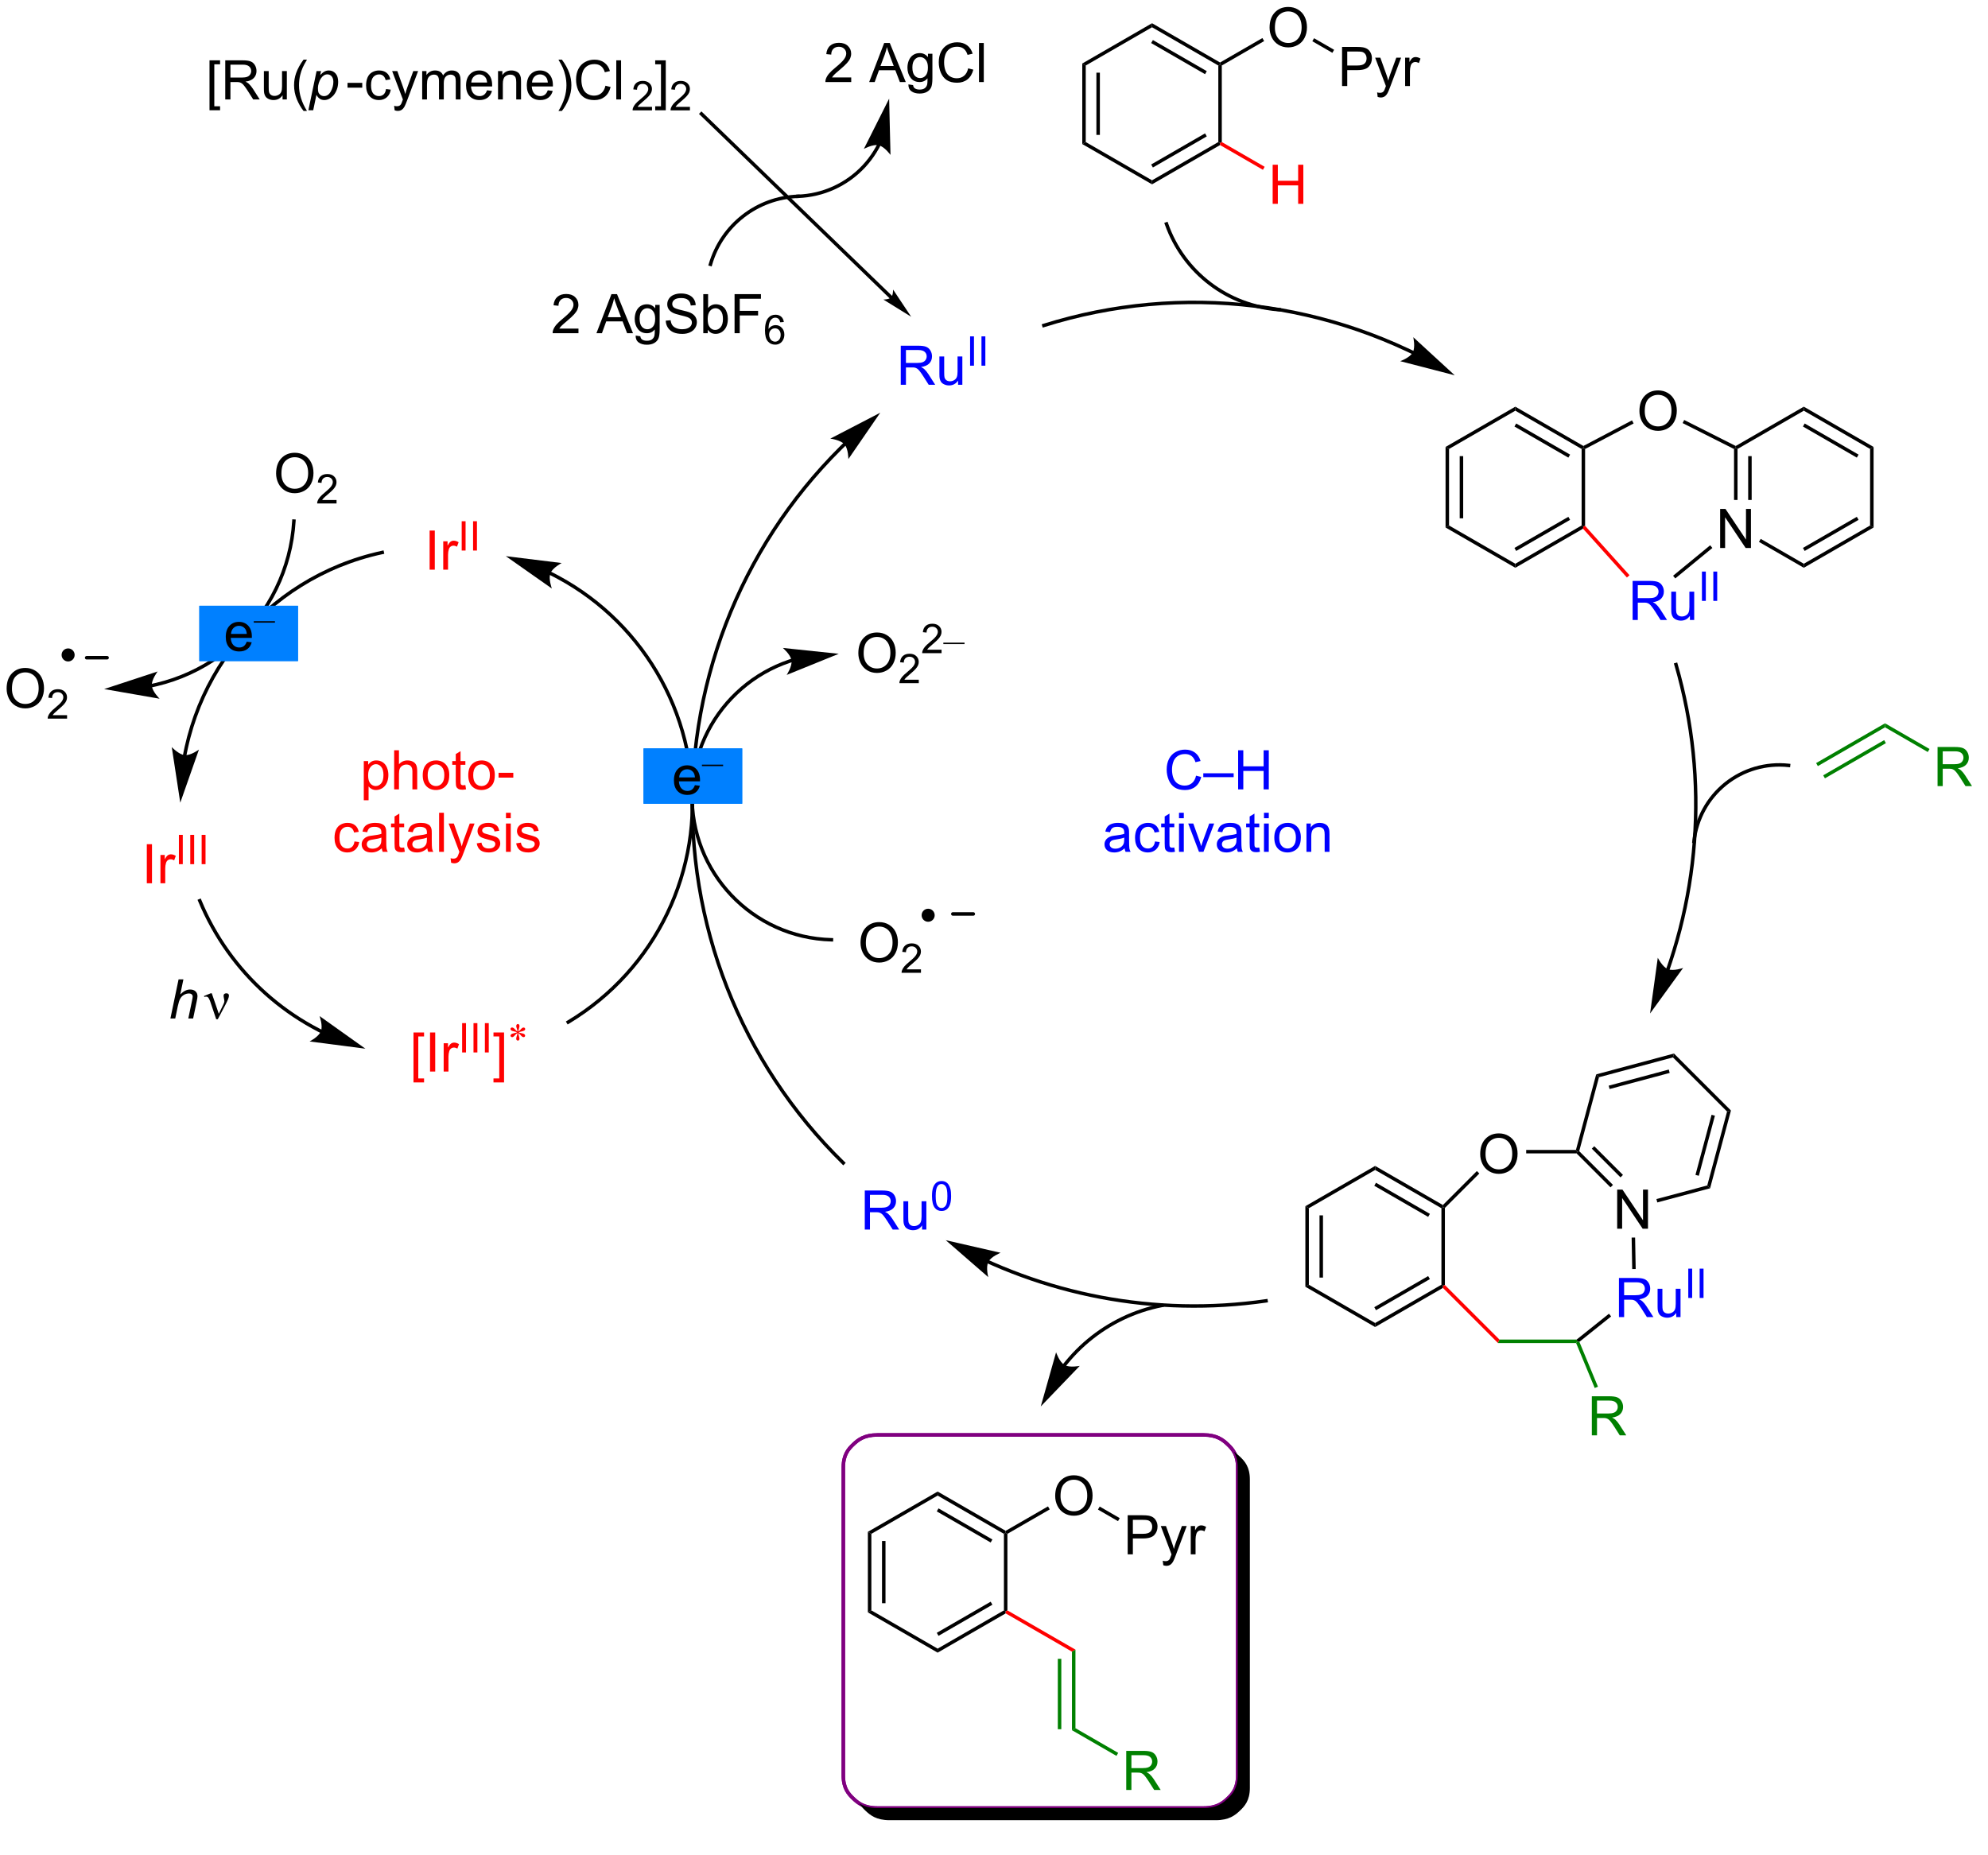 <?xml version="1.0" encoding="UTF-8"?>
<!DOCTYPE svg PUBLIC '-//W3C//DTD SVG 1.0//EN'
          'http://www.w3.org/TR/2001/REC-SVG-20010904/DTD/svg10.dtd'>
<svg stroke-dasharray="none" shape-rendering="auto" xmlns="http://www.w3.org/2000/svg" font-family="'Dialog'" text-rendering="auto" width="90" fill-opacity="1" color-interpolation="auto" color-rendering="auto" preserveAspectRatio="xMidYMid meet" font-size="12px" viewBox="0 0 90 84" fill="black" xmlns:xlink="http://www.w3.org/1999/xlink" stroke="black" image-rendering="auto" stroke-miterlimit="10" stroke-linecap="square" stroke-linejoin="miter" font-style="normal" stroke-width="1" height="84" stroke-dashoffset="0" font-weight="normal" stroke-opacity="1"
><!--Generated by the Batik Graphics2D SVG Generator--><defs id="genericDefs"
  /><g
  ><defs id="defs1"
    ><clipPath clipPathUnits="userSpaceOnUse" id="clipPath1"
      ><path d="M1.032 1.598 L300.974 1.598 L300.974 279.17 L1.032 279.17 L1.032 1.598 Z"
      /></clipPath
      ><clipPath clipPathUnits="userSpaceOnUse" id="clipPath2"
      ><path d="M-0.584 39.481 L-0.584 309.17 L290.071 309.17 L290.071 39.481 Z"
      /></clipPath
      ><clipPath clipPathUnits="userSpaceOnUse" id="clipPath3"
      ><path d="M-0.584 39.481 L-0.584 308.363 L290.046 308.363 L290.046 39.481 Z"
      /></clipPath
    ></defs
    ><g transform="scale(0.3,0.3) translate(-1.032,-1.598) matrix(1.029,0,0,1.029,1.633,-39.012)"
    ><path d="M115.44 136.09 L115.438 136.091 C115.428 136.094 115.417 136.098 115.407 136.101 C115.386 136.108 115.366 136.114 115.345 136.121 C115.263 136.148 115.181 136.175 115.099 136.202 C114.77 136.313 114.446 136.432 114.125 136.558 C111.558 137.567 109.231 139.062 107.261 140.934 C103.319 144.678 100.809 149.925 100.658 155.784 C100.508 161.643 102.746 167.012 106.491 170.954 C110.235 174.896 115.482 177.406 121.341 177.556 L121.596 177.563 L121.61 177.053 L121.355 177.046 C115.631 176.899 110.512 174.446 106.861 170.603 C103.209 166.759 101.022 161.521 101.168 155.798 C101.315 150.074 103.769 144.955 107.612 141.304 C109.534 139.478 111.806 138.018 114.311 137.033 C114.624 136.91 114.941 136.794 115.262 136.686 C115.341 136.659 115.422 136.632 115.502 136.606 C115.522 136.6 115.543 136.593 115.563 136.587 C115.573 136.584 115.583 136.58 115.593 136.577 L115.595 136.576 L115.838 136.499 L115.683 136.013 L115.44 136.09 ZM122.424 135.357 L114.222 134.497 C114.222 134.497 115.37 135.471 115.493 136.337 C115.615 137.203 114.783 138.457 114.783 138.457 Z" stroke="none" clip-path="url(#clipPath3)"
    /></g
    ><g transform="matrix(0.309,0,0,0.309,0.18,-12.185)"
    ><path d="M79.936 123.665 L79.937 123.666 L79.94 123.667 L79.945 123.669 C79.97 123.682 79.996 123.695 80.021 123.707 C80.072 123.733 80.122 123.758 80.173 123.784 C80.274 123.835 80.375 123.886 80.475 123.938 C80.677 124.042 80.877 124.148 81.076 124.256 C81.871 124.686 82.649 125.143 83.407 125.627 C86.439 127.563 89.162 129.921 91.498 132.612 C96.17 137.995 99.301 144.717 100.289 152.086 C102.264 166.823 95.288 181.324 82.54 188.978 L82.322 189.109 L82.585 189.547 L82.803 189.415 C95.725 181.656 102.797 166.957 100.795 152.018 C99.794 144.55 96.621 137.736 91.883 132.278 C89.514 129.549 86.756 127.16 83.682 125.197 C82.913 124.707 82.125 124.243 81.318 123.807 C81.117 123.698 80.914 123.591 80.71 123.485 C80.608 123.432 80.505 123.38 80.403 123.328 C80.352 123.302 80.3 123.277 80.249 123.251 C80.223 123.238 80.198 123.225 80.172 123.213 L80.167 123.21 L80.164 123.209 L80.163 123.208 L79.935 123.095 L79.708 123.552 L79.936 123.665 ZM73.522 120.924 L80.27 125.665 C80.27 125.665 79.741 124.255 80.055 123.439 C80.37 122.622 81.707 121.932 81.707 121.932 Z" stroke="none" clip-path="url(#clipPath3)"
    /></g
    ><g transform="matrix(0.309,0,0,0.309,0.18,-12.185)"
    ><path d="M0.388 140.344 Q0.388 138.917 1.154 138.112 Q1.919 137.304 3.13 137.304 Q3.922 137.304 4.557 137.685 Q5.195 138.062 5.529 138.739 Q5.865 139.417 5.865 140.276 Q5.865 141.148 5.513 141.836 Q5.162 142.523 4.516 142.877 Q3.872 143.232 3.125 143.232 Q2.318 143.232 1.68 142.841 Q1.044 142.448 0.716 141.773 Q0.388 141.096 0.388 140.344 ZM1.169 140.354 Q1.169 141.39 1.724 141.987 Q2.281 142.581 3.122 142.581 Q3.977 142.581 4.529 141.979 Q5.083 141.377 5.083 140.273 Q5.083 139.573 4.846 139.052 Q4.609 138.531 4.154 138.245 Q3.7 137.956 3.133 137.956 Q2.328 137.956 1.747 138.51 Q1.169 139.062 1.169 140.354 Z" stroke="none" clip-path="url(#clipPath3)"
    /></g
    ><g transform="matrix(0.309,0,0,0.309,0.18,-12.185)"
    ><path d="M9.244 144.225 L9.244 144.733 L6.404 144.733 Q6.399 144.541 6.467 144.365 Q6.574 144.076 6.812 143.795 Q7.053 143.514 7.504 143.145 Q8.203 142.571 8.449 142.235 Q8.695 141.899 8.695 141.6 Q8.695 141.287 8.471 141.072 Q8.248 140.856 7.887 140.856 Q7.506 140.856 7.277 141.084 Q7.049 141.313 7.047 141.717 L6.504 141.662 Q6.561 141.055 6.924 140.738 Q7.287 140.42 7.899 140.42 Q8.518 140.42 8.877 140.764 Q9.238 141.106 9.238 141.612 Q9.238 141.869 9.133 142.119 Q9.027 142.367 8.781 142.643 Q8.537 142.918 7.969 143.399 Q7.494 143.797 7.359 143.94 Q7.225 144.082 7.137 144.225 L9.244 144.225 Z" stroke="none" clip-path="url(#clipPath3)"
    /></g
    ><g stroke-width="0.51" transform="matrix(0.309,0,0,0.309,0.18,-12.185)" stroke-linejoin="round" stroke-linecap="round"
    ><path fill="none" d="M12.111 135.808 L15.111 135.808" clip-path="url(#clipPath3)"
    /></g
    ><g transform="matrix(0.309,0,0,0.309,0.18,-12.185)"
    ><path d="M9.398 136.1 C9.011 136.1 8.697 135.786 8.697 135.399 C8.697 135.012 9.011 134.698 9.398 134.698 C9.785 134.698 10.099 135.012 10.099 135.399 C10.099 135.786 9.785 136.1 9.398 136.1" stroke="none" clip-path="url(#clipPath3)"
    /></g
    ><g stroke-width="0.51" transform="matrix(0.309,0,0,0.309,0.18,-12.185)" stroke-linejoin="round" stroke-linecap="round"
    ><path fill="none" d="M9.398 136.1 C9.011 136.1 8.697 135.786 8.697 135.399 C8.697 135.012 9.011 134.698 9.398 134.698 C9.785 134.698 10.099 135.012 10.099 135.399 C10.099 135.786 9.785 136.1 9.398 136.1" clip-path="url(#clipPath3)"
    /></g
    ><g transform="matrix(0.309,0,0,0.309,0.18,-12.185)"
    ><path d="M144.115 224.56 L144.116 224.56 L144.123 224.563 L144.133 224.568 C144.148 224.575 144.162 224.581 144.177 224.588 C144.235 224.614 144.293 224.64 144.351 224.666 C144.468 224.718 144.584 224.769 144.701 224.82 C145.167 225.025 145.635 225.225 146.105 225.42 C147.045 225.81 147.991 226.18 148.945 226.53 C152.759 227.931 156.675 229.012 160.653 229.765 C168.61 231.272 176.815 231.47 184.94 230.295 L185.192 230.258 L185.119 229.754 L184.866 229.79 C176.798 230.957 168.649 230.761 160.748 229.264 C156.797 228.516 152.908 227.442 149.121 226.051 C148.174 225.704 147.233 225.336 146.3 224.949 C145.833 224.755 145.369 224.557 144.906 224.353 C144.79 224.302 144.674 224.251 144.559 224.2 C144.501 224.174 144.443 224.148 144.386 224.122 C144.371 224.116 144.357 224.109 144.342 224.103 L144.331 224.098 L144.326 224.095 L144.326 224.095 L144.093 223.99 L143.882 224.454 L144.115 224.56 ZM137.981 221.156 L144.206 226.564 C144.206 226.564 143.825 225.108 144.221 224.328 C144.618 223.548 146.019 222.998 146.019 222.998 Z" stroke="none" clip-path="url(#clipPath3)"
    /></g
    ><g transform="matrix(0.309,0,0,0.309,0.18,-12.185)"
    ><path d="M122.962 104.356 L122.962 104.356 L122.956 104.362 L122.945 104.373 C122.937 104.38 122.93 104.387 122.923 104.394 C122.908 104.409 122.893 104.422 122.879 104.437 C122.82 104.494 122.762 104.551 122.703 104.608 C122.587 104.722 122.471 104.837 122.355 104.952 C120.502 106.795 118.756 108.727 117.12 110.741 C113.847 114.768 111.018 119.119 108.67 123.717 C103.975 132.912 101.209 143.092 100.689 153.635 C100.169 164.179 101.92 174.581 105.687 184.193 C109.454 193.806 115.238 202.628 122.784 210.01 L122.966 210.189 L123.323 209.824 L123.141 209.646 C115.647 202.314 109.903 193.553 106.162 184.008 C102.421 174.462 100.682 164.131 101.199 153.66 C101.715 143.189 104.462 133.08 109.124 123.949 C111.456 119.383 114.266 115.062 117.515 111.063 C119.14 109.063 120.875 107.143 122.715 105.314 C122.83 105.2 122.945 105.086 123.061 104.972 C123.119 104.915 123.177 104.859 123.235 104.802 C123.249 104.788 123.264 104.774 123.278 104.76 C123.286 104.753 123.293 104.746 123.3 104.738 L123.311 104.728 L123.316 104.723 L123.317 104.722 L123.5 104.545 L123.146 104.178 L122.962 104.356 ZM128.384 99.907 L121.064 103.704 C121.064 103.704 122.558 103.885 123.137 104.541 C123.717 105.197 123.712 106.702 123.712 106.702 Z" stroke="none" clip-path="url(#clipPath3)"
    /></g
    ><g fill="purple" stroke-width="0.51" transform="matrix(0.309,0,0,0.309,0.18,-12.185)" stroke="purple"
    ><path fill="none" d="M151.861 249.688 L175.749 249.688 C177.702 249.688 178.594 250.42 179.285 251.073 C179.975 251.727 180.749 252.571 180.749 254.419 L180.749 299.623 C180.749 301.471 179.975 302.315 179.285 302.968 C178.594 303.622 177.702 304.354 175.749 304.354 L127.973 304.354 C126.02 304.354 125.127 303.622 124.437 302.968 C123.747 302.315 122.973 301.471 122.973 299.623 L122.973 254.419 C122.973 252.571 123.747 251.727 124.437 251.073 C125.127 250.42 126.02 249.688 127.973 249.688 Z" clip-path="url(#clipPath3)"
    /></g
    ><g fill="purple" stroke-width="0.51" transform="matrix(0.309,0,0,0.309,0.18,-12.185)" stroke="purple"
    ><path fill="none" d="M151.861 249.688 L175.749 249.688 C177.702 249.688 178.594 250.42 179.285 251.073 C179.975 251.727 180.749 252.571 180.749 254.419 L180.749 299.623 C180.749 301.471 179.975 302.315 179.285 302.968 C178.594 303.622 177.702 304.354 175.749 304.354 L127.973 304.354 C126.02 304.354 125.127 303.622 124.437 302.968 C123.747 302.315 122.973 301.471 122.973 299.623 L122.973 254.419 C122.973 252.571 123.747 251.727 124.437 251.073 C125.127 250.42 126.02 249.688 127.973 249.688 Z" clip-path="url(#clipPath3)"
    /></g
    ><g transform="matrix(0.309,0,0,0.309,0.18,-12.185)"
    ><path d="M180.194 252.153 C180.517 252.696 180.749 253.407 180.749 254.419 L180.749 299.623 C180.749 301.471 179.975 302.315 179.285 302.968 C178.594 303.622 177.702 304.354 175.749 304.354 L127.973 304.354 C126.731 304.354 125.918 304.058 125.314 303.675 L125.314 303.675 C125.581 304.124 125.91 304.459 126.223 304.754 C126.913 305.407 127.806 306.14 129.758 306.14 L177.535 306.14 C179.487 306.14 180.38 305.407 181.07 304.754 C181.761 304.101 182.535 303.256 182.535 301.409 L182.535 256.204 C182.535 254.357 181.761 253.512 181.07 252.859 C180.819 252.621 180.541 252.373 180.194 252.153 ZM3848.761 7101.749 C3792.353 7101.749 3766.569 7121.769 3746.626 7139.623 C3726.683 7157.476 3704.32 7180.559 3704.32 7231.057 L3704.32 8466.632 C3704.32 8517.13 3726.683 8540.213 3746.626 8558.066 C3766.569 8575.92 3792.353 8595.94 3848.761 8595.94 L5228.936 8595.94 C5285.344 8595.94 5311.129 8575.92 5331.072 8558.066 C5351.015 8540.213 5373.378 8517.13 5373.378 8466.632 L5373.378 7231.057 C5373.378 7180.559 5351.015 7157.476 5331.072 7139.623 C5311.129 7121.769 5285.344 7101.749 5228.936 7101.749 Z" stroke="none" clip-path="url(#clipPath3)"
    /></g
    ><g fill="rgb(0,128,255)" transform="matrix(0.309,0,0,0.309,0.18,-12.185)" stroke="rgb(0,128,255)"
    ><path d="M93.956 149.351 L107.903 149.351 L107.903 156.944 L93.956 156.944 Z" stroke="none" clip-path="url(#clipPath3)"
    /></g
    ><g fill="rgb(0,128,255)" stroke-width="0.51" transform="matrix(0.309,0,0,0.309,0.18,-12.185)" stroke="rgb(0,128,255)"
    ><path fill="none" d="M93.956 149.351 L107.903 149.351 L107.903 156.944 L93.956 156.944 Z" clip-path="url(#clipPath3)"
    /></g
    ><g fill="rgb(0,128,255)" stroke-width="0.51" transform="matrix(0.309,0,0,0.309,0.18,-12.185)" stroke="rgb(0,128,255)"
    ><path fill="none" d="M93.956 149.351 L107.903 149.351 L107.903 156.944 L93.956 156.944 Z" clip-path="url(#clipPath3)"
    /></g
    ><g transform="matrix(0.309,0,0,0.309,0.18,-12.185)"
    ><path d="M101.228 154.479 L101.955 154.567 Q101.783 155.206 101.317 155.557 Q100.853 155.909 100.132 155.909 Q99.221 155.909 98.687 155.349 Q98.155 154.786 98.155 153.776 Q98.155 152.729 98.694 152.151 Q99.234 151.573 100.093 151.573 Q100.924 151.573 101.45 152.14 Q101.978 152.706 101.978 153.732 Q101.978 153.794 101.976 153.919 L98.882 153.919 Q98.921 154.604 99.267 154.969 Q99.616 155.331 100.135 155.331 Q100.523 155.331 100.796 155.127 Q101.069 154.924 101.228 154.479 ZM98.921 153.341 L101.236 153.341 Q101.189 152.817 100.971 152.557 Q100.635 152.151 100.101 152.151 Q99.616 152.151 99.286 152.476 Q98.955 152.799 98.921 153.341 Z" stroke="none" clip-path="url(#clipPath3)"
    /></g
    ><g transform="matrix(0.309,0,0,0.309,0.18,-12.185)"
    ><path d="M105.361 151.687 L102.258 151.687 L102.258 151.474 L105.361 151.474 L105.361 151.687 Z" stroke="none" clip-path="url(#clipPath3)"
    /></g
    ><g stroke-width="0.51" transform="matrix(0.309,0,0,0.309,0.18,-12.185)" stroke-linejoin="round" stroke-linecap="round"
    ><path fill="none" d="M139.016 173.351 L142.016 173.351" clip-path="url(#clipPath3)"
    /></g
    ><g transform="matrix(0.309,0,0,0.309,0.18,-12.185)"
    ><path d="M135.402 174.243 C135.015 174.243 134.701 173.929 134.701 173.542 C134.701 173.155 135.015 172.841 135.402 172.841 C135.789 172.841 136.103 173.155 136.103 173.542 C136.103 173.929 135.789 174.243 135.402 174.243" stroke="none" clip-path="url(#clipPath3)"
    /></g
    ><g stroke-width="0.51" transform="matrix(0.309,0,0,0.309,0.18,-12.185)" stroke-linejoin="round" stroke-linecap="round"
    ><path fill="none" d="M135.402 174.243 C135.015 174.243 134.701 173.929 134.701 173.542 C134.701 173.155 135.015 172.841 135.402 172.841 C135.789 172.841 136.103 173.155 136.103 173.542 C136.103 173.929 135.789 174.243 135.402 174.243" clip-path="url(#clipPath3)"
    /></g
    ><g fill="blue" transform="matrix(0.309,0,0,0.309,0.18,-12.185)" stroke="blue"
    ><path d="M131.389 95.815 L131.389 90.089 L133.928 90.089 Q134.694 90.089 135.092 90.242 Q135.491 90.396 135.728 90.787 Q135.967 91.177 135.967 91.651 Q135.967 92.26 135.571 92.68 Q135.178 93.097 134.353 93.208 Q134.655 93.354 134.811 93.495 Q135.142 93.8 135.439 94.255 L136.436 95.815 L135.483 95.815 L134.725 94.623 Q134.392 94.107 134.176 93.833 Q133.962 93.56 133.793 93.451 Q133.624 93.341 133.446 93.3 Q133.319 93.271 133.024 93.271 L132.147 93.271 L132.147 95.815 L131.389 95.815 ZM132.147 92.615 L133.774 92.615 Q134.295 92.615 134.587 92.508 Q134.881 92.401 135.032 92.164 Q135.186 91.927 135.186 91.651 Q135.186 91.245 134.889 90.984 Q134.595 90.722 133.959 90.722 L132.147 90.722 L132.147 92.615 ZM139.784 95.815 L139.784 95.206 Q139.299 95.909 138.466 95.909 Q138.099 95.909 137.781 95.768 Q137.463 95.628 137.307 95.414 Q137.153 95.201 137.091 94.893 Q137.049 94.685 137.049 94.237 L137.049 91.667 L137.752 91.667 L137.752 93.966 Q137.752 94.518 137.794 94.708 Q137.862 94.987 138.075 95.146 Q138.291 95.302 138.607 95.302 Q138.924 95.302 139.2 95.141 Q139.479 94.979 139.594 94.701 Q139.708 94.419 139.708 93.888 L139.708 91.667 L140.411 91.667 L140.411 95.815 L139.784 95.815 Z" stroke="none" clip-path="url(#clipPath3)"
    /></g
    ><g fill="blue" transform="matrix(0.309,0,0,0.309,0.18,-12.185)" stroke="blue"
    ><path d="M141.546 93.015 L141.546 88.72 L142.114 88.72 L142.114 93.015 L141.546 93.015 ZM143.213 93.015 L143.213 88.72 L143.781 88.72 L143.781 93.015 L143.213 93.015 Z" stroke="none" clip-path="url(#clipPath3)"
    /></g
    ><g transform="matrix(0.309,0,0,0.309,0.18,-12.185)"
    ><path d="M206.514 90.849 L206.513 90.849 L206.51 90.847 L206.506 90.845 L206.5 90.842 L206.486 90.835 C206.448 90.817 206.412 90.8 206.375 90.782 C206.301 90.746 206.227 90.711 206.152 90.675 C206.004 90.605 205.856 90.534 205.707 90.465 C203.329 89.35 200.903 88.367 198.437 87.516 C193.506 85.816 188.422 84.648 183.271 84.023 C172.97 82.773 162.405 83.696 152.28 86.875 L152.036 86.952 L152.19 87.438 L152.433 87.362 C162.489 84.204 172.98 83.289 183.209 84.53 C188.324 85.151 193.374 86.311 198.271 87.999 C200.719 88.843 203.13 89.82 205.49 90.927 C205.638 90.996 205.785 91.066 205.933 91.136 C206.006 91.171 206.08 91.206 206.153 91.242 C206.19 91.259 206.227 91.277 206.263 91.295 L206.277 91.301 L206.284 91.305 L206.288 91.307 L206.289 91.307 L206.289 91.307 L206.518 91.42 L206.743 90.962 L206.514 90.849 ZM212.548 94.422 L206.476 88.842 C206.476 88.842 206.817 90.308 206.399 91.077 C205.981 91.846 204.565 92.356 204.565 92.356 Z" stroke="none" clip-path="url(#clipPath3)"
    /></g
    ><g transform="matrix(0.309,0,0,0.309,0.18,-12.185)"
    ><path d="M155.578 239.607 L155.582 239.602 L155.589 239.593 L155.604 239.575 C155.613 239.563 155.623 239.55 155.632 239.539 C155.651 239.514 155.671 239.49 155.69 239.466 C155.767 239.37 155.845 239.274 155.923 239.179 C156.238 238.797 156.563 238.427 156.9 238.067 C157.573 237.347 158.29 236.67 159.045 236.04 C162.067 233.521 165.714 231.749 169.698 230.966 L169.949 230.917 L169.851 230.416 L169.601 230.465 C165.532 231.265 161.807 233.074 158.719 235.648 C157.947 236.292 157.215 236.983 156.527 237.718 C156.184 238.086 155.851 238.465 155.53 238.854 C155.45 238.951 155.37 239.049 155.291 239.148 C155.271 239.172 155.252 239.197 155.232 239.222 C155.222 239.234 155.213 239.246 155.203 239.259 L155.188 239.277 L155.181 239.286 L155.177 239.291 L155.019 239.492 L155.42 239.807 L155.578 239.607 ZM151.9 245.513 L157.615 239.568 C157.615 239.568 156.141 239.876 155.382 239.441 C154.623 239.006 154.145 237.579 154.145 237.579 Z" stroke="none" clip-path="url(#clipPath3)"
    /></g
    ><g transform="matrix(0.309,0,0,0.309,0.18,-12.185)"
    ><path d="M125.173 135.149 Q125.173 133.722 125.938 132.917 Q126.704 132.11 127.915 132.11 Q128.707 132.11 129.342 132.49 Q129.98 132.867 130.313 133.544 Q130.649 134.222 130.649 135.081 Q130.649 135.953 130.298 136.641 Q129.946 137.328 129.3 137.683 Q128.657 138.037 127.91 138.037 Q127.102 138.037 126.464 137.646 Q125.829 137.253 125.501 136.578 Q125.173 135.901 125.173 135.149 ZM125.954 135.159 Q125.954 136.196 126.509 136.792 Q127.066 137.386 127.907 137.386 Q128.761 137.386 129.313 136.784 Q129.868 136.183 129.868 135.078 Q129.868 134.378 129.631 133.857 Q129.394 133.336 128.938 133.05 Q128.485 132.761 127.917 132.761 Q127.113 132.761 126.532 133.315 Q125.954 133.867 125.954 135.159 Z" stroke="none" clip-path="url(#clipPath3)"
    /></g
    ><g transform="matrix(0.309,0,0,0.309,0.18,-12.185)"
    ><path d="M134.029 139.03 L134.029 139.538 L131.189 139.538 Q131.183 139.346 131.251 139.171 Q131.359 138.881 131.597 138.6 Q131.837 138.319 132.288 137.95 Q132.988 137.376 133.234 137.04 Q133.48 136.704 133.48 136.405 Q133.48 136.092 133.255 135.877 Q133.033 135.661 132.671 135.661 Q132.29 135.661 132.062 135.889 Q131.833 136.118 131.831 136.522 L131.288 136.467 Q131.345 135.86 131.708 135.544 Q132.072 135.225 132.683 135.225 Q133.302 135.225 133.661 135.569 Q134.023 135.911 134.023 136.417 Q134.023 136.674 133.917 136.924 Q133.812 137.173 133.566 137.448 Q133.322 137.723 132.753 138.204 Q132.279 138.602 132.144 138.745 Q132.009 138.887 131.921 139.03 L134.029 139.03 Z" stroke="none" clip-path="url(#clipPath3)"
    /></g
    ><g transform="matrix(0.309,0,0,0.309,0.18,-12.185)"
    ><path d="M137.366 134.63 L137.366 135.138 L134.526 135.138 Q134.52 134.946 134.588 134.77 Q134.696 134.481 134.934 134.2 Q135.174 133.919 135.625 133.55 Q136.325 132.976 136.571 132.64 Q136.817 132.304 136.817 132.005 Q136.817 131.692 136.592 131.477 Q136.369 131.261 136.008 131.261 Q135.627 131.261 135.399 131.489 Q135.17 131.718 135.168 132.122 L134.625 132.067 Q134.682 131.46 135.045 131.144 Q135.409 130.825 136.02 130.825 Q136.639 130.825 136.998 131.169 Q137.36 131.511 137.36 132.017 Q137.36 132.274 137.254 132.524 Q137.149 132.773 136.903 133.048 Q136.659 133.323 136.09 133.804 Q135.616 134.202 135.481 134.345 Q135.346 134.487 135.258 134.63 L137.366 134.63 Z" stroke="none" clip-path="url(#clipPath3)"
    /></g
    ><g transform="matrix(0.309,0,0,0.309,0.18,-12.185)"
    ><path d="M140.732 133.81 L137.628 133.81 L137.628 133.597 L140.732 133.597 L140.732 133.81 Z" stroke="none" clip-path="url(#clipPath3)"
    /></g
    ><g transform="matrix(0.309,0,0,0.309,0.18,-12.185)"
    ><path d="M125.492 177.587 Q125.492 176.16 126.258 175.355 Q127.023 174.548 128.234 174.548 Q129.026 174.548 129.661 174.928 Q130.299 175.306 130.633 175.983 Q130.969 176.66 130.969 177.519 Q130.969 178.392 130.617 179.079 Q130.266 179.767 129.62 180.121 Q128.977 180.475 128.229 180.475 Q127.422 180.475 126.784 180.084 Q126.148 179.691 125.82 179.017 Q125.492 178.339 125.492 177.587 ZM126.273 177.597 Q126.273 178.634 126.828 179.23 Q127.385 179.824 128.227 179.824 Q129.081 179.824 129.633 179.222 Q130.188 178.621 130.188 177.517 Q130.188 176.816 129.951 176.295 Q129.714 175.774 129.258 175.488 Q128.805 175.199 128.237 175.199 Q127.432 175.199 126.852 175.754 Q126.273 176.306 126.273 177.597 Z" stroke="none" clip-path="url(#clipPath3)"
    /></g
    ><g transform="matrix(0.309,0,0,0.309,0.18,-12.185)"
    ><path d="M134.348 181.468 L134.348 181.976 L131.508 181.976 Q131.503 181.785 131.571 181.609 Q131.679 181.32 131.917 181.038 Q132.157 180.757 132.608 180.388 Q133.307 179.814 133.554 179.478 Q133.8 179.142 133.8 178.843 Q133.8 178.531 133.575 178.316 Q133.352 178.099 132.991 178.099 Q132.61 178.099 132.382 178.327 Q132.153 178.556 132.151 178.96 L131.608 178.906 Q131.665 178.298 132.028 177.982 Q132.391 177.663 133.003 177.663 Q133.622 177.663 133.981 178.007 Q134.343 178.349 134.343 178.855 Q134.343 179.113 134.237 179.363 Q134.132 179.611 133.886 179.886 Q133.641 180.161 133.073 180.642 Q132.598 181.04 132.464 181.183 Q132.329 181.326 132.241 181.468 L134.348 181.468 Z" stroke="none" clip-path="url(#clipPath3)"
    /></g
    ><g fill="blue" transform="matrix(0.309,0,0,0.309,0.18,-12.185)" stroke="blue"
    ><path d="M126.117 219.6 L126.117 213.874 L128.656 213.874 Q129.422 213.874 129.82 214.027 Q130.219 214.181 130.456 214.571 Q130.695 214.962 130.695 215.436 Q130.695 216.045 130.299 216.465 Q129.906 216.881 129.081 216.993 Q129.383 217.139 129.539 217.28 Q129.87 217.584 130.167 218.04 L131.164 219.6 L130.211 219.6 L129.453 218.407 Q129.12 217.892 128.904 217.618 Q128.69 217.345 128.521 217.236 Q128.352 217.126 128.174 217.084 Q128.047 217.056 127.753 217.056 L126.875 217.056 L126.875 219.6 L126.117 219.6 ZM126.875 216.4 L128.503 216.4 Q129.024 216.4 129.315 216.293 Q129.609 216.186 129.76 215.949 Q129.914 215.712 129.914 215.436 Q129.914 215.03 129.617 214.769 Q129.323 214.506 128.688 214.506 L126.875 214.506 L126.875 216.4 ZM134.512 219.6 L134.512 218.991 Q134.027 219.694 133.194 219.694 Q132.827 219.694 132.509 219.553 Q132.191 219.413 132.035 219.199 Q131.881 218.986 131.819 218.678 Q131.777 218.47 131.777 218.022 L131.777 215.452 L132.481 215.452 L132.481 217.751 Q132.481 218.303 132.522 218.493 Q132.59 218.772 132.803 218.931 Q133.019 219.087 133.335 219.087 Q133.652 219.087 133.928 218.926 Q134.207 218.764 134.322 218.486 Q134.436 218.204 134.436 217.673 L134.436 215.452 L135.139 215.452 L135.139 219.6 L134.512 219.6 Z" stroke="none" clip-path="url(#clipPath3)"
    /></g
    ><g fill="blue" transform="matrix(0.309,0,0,0.309,0.18,-12.185)" stroke="blue"
    ><path d="M135.964 214.681 Q135.964 213.919 136.12 213.456 Q136.276 212.992 136.585 212.739 Q136.895 212.488 137.364 212.488 Q137.71 212.488 137.969 212.626 Q138.231 212.765 138.401 213.029 Q138.571 213.29 138.667 213.667 Q138.764 214.042 138.764 214.681 Q138.764 215.437 138.608 215.902 Q138.454 216.367 138.143 216.62 Q137.835 216.874 137.364 216.874 Q136.743 216.874 136.387 216.427 Q135.964 215.892 135.964 214.681 ZM136.505 214.681 Q136.505 215.739 136.753 216.089 Q137.001 216.439 137.364 216.439 Q137.727 216.439 137.973 216.087 Q138.221 215.736 138.221 214.681 Q138.221 213.62 137.973 213.273 Q137.727 212.923 137.358 212.923 Q136.995 212.923 136.778 213.232 Q136.505 213.624 136.505 214.681 Z" stroke="none" clip-path="url(#clipPath3)"
    /></g
    ><g transform="matrix(0.309,0,0,0.309,0.18,-12.185)"
    ><path d="M21.698 140.142 L21.701 140.142 L21.705 140.141 L21.715 140.139 C21.741 140.133 21.767 140.127 21.794 140.122 C22.005 140.077 22.215 140.029 22.425 139.979 C23.265 139.779 24.093 139.538 24.909 139.257 C28.169 138.134 31.21 136.374 33.842 134.045 C36.473 131.715 38.589 128.91 40.1 125.81 C41.611 122.71 42.517 119.316 42.731 115.808 L42.746 115.553 L42.237 115.522 L42.221 115.777 C42.012 119.218 41.123 122.547 39.641 125.587 C38.16 128.626 36.085 131.377 33.504 133.662 C30.922 135.948 27.94 137.673 24.742 138.775 C23.944 139.05 23.13 139.286 22.307 139.483 C22.101 139.532 21.895 139.579 21.688 139.623 C21.662 139.628 21.636 139.634 21.61 139.639 L21.6 139.641 L21.596 139.642 L21.592 139.643 L21.343 139.696 L21.448 140.195 L21.698 140.142 ZM14.676 140.399 L22.8 141.814 C22.8 141.814 21.721 140.764 21.658 139.892 C21.594 139.019 22.51 137.824 22.51 137.824 Z" stroke="none" clip-path="url(#clipPath3)"
    /></g
    ><g transform="matrix(0.309,0,0,0.309,0.18,-12.185)"
    ><path d="M46.557 190.312 L46.555 190.312 L46.542 190.305 C46.503 190.285 46.464 190.265 46.425 190.246 C46.348 190.206 46.27 190.166 46.193 190.126 C45.884 189.966 45.578 189.802 45.274 189.633 C42.844 188.286 40.578 186.673 38.518 184.832 C34.398 181.151 31.096 176.553 28.926 171.319 L28.828 171.083 L28.357 171.278 L28.454 171.514 C30.654 176.819 34.001 181.48 38.179 185.213 C40.267 187.079 42.563 188.713 45.027 190.079 C45.335 190.25 45.645 190.417 45.958 190.579 C46.037 190.62 46.115 190.66 46.194 190.7 C46.233 190.72 46.272 190.74 46.312 190.76 L46.326 190.768 L46.329 190.769 L46.557 190.883 L46.785 190.427 L46.557 190.312 ZM52.952 193.095 L46.236 188.311 C46.236 188.311 46.755 189.723 46.436 190.538 C46.116 191.352 44.774 192.034 44.774 192.034 Z" stroke="none" clip-path="url(#clipPath3)"
    /></g
    ><g fill="red" transform="matrix(0.309,0,0,0.309,0.18,-12.185)" stroke="red"
    ><path d="M20.928 168.857 L20.928 163.131 L21.686 163.131 L21.686 168.857 L20.928 168.857 ZM22.924 168.857 L22.924 164.709 L23.557 164.709 L23.557 165.336 Q23.799 164.896 24.002 164.756 Q24.208 164.615 24.455 164.615 Q24.809 164.615 25.176 164.841 L24.934 165.493 Q24.676 165.341 24.419 165.341 Q24.189 165.341 24.005 165.48 Q23.822 165.618 23.744 165.865 Q23.627 166.24 23.627 166.685 L23.627 168.857 L22.924 168.857 Z" stroke="none" clip-path="url(#clipPath3)"
    /></g
    ><g fill="red" transform="matrix(0.309,0,0,0.309,0.18,-12.185)" stroke="red"
    ><path d="M25.628 166.057 L25.628 161.762 L26.196 161.762 L26.196 166.057 L25.628 166.057 ZM27.294 166.057 L27.294 161.762 L27.863 161.762 L27.863 166.057 L27.294 166.057 ZM28.962 166.057 L28.962 161.762 L29.53 161.762 L29.53 166.057 L28.962 166.057 Z" stroke="none" clip-path="url(#clipPath3)"
    /></g
    ><g fill="red" transform="matrix(0.309,0,0,0.309,0.18,-12.185)" stroke="red"
    ><path d="M62.361 122.902 L62.361 117.176 L63.119 117.176 L63.119 122.902 L62.361 122.902 ZM64.357 122.902 L64.357 118.754 L64.99 118.754 L64.99 119.382 Q65.232 118.942 65.435 118.801 Q65.641 118.66 65.888 118.66 Q66.243 118.66 66.61 118.887 L66.368 119.538 Q66.11 119.387 65.852 119.387 Q65.623 119.387 65.438 119.525 Q65.256 119.663 65.177 119.91 Q65.06 120.285 65.06 120.731 L65.06 122.902 L64.357 122.902 Z" stroke="none" clip-path="url(#clipPath3)"
    /></g
    ><g fill="red" transform="matrix(0.309,0,0,0.309,0.18,-12.185)" stroke="red"
    ><path d="M67.061 120.102 L67.061 115.808 L67.629 115.808 L67.629 120.102 L67.061 120.102 ZM68.728 120.102 L68.728 115.808 L69.296 115.808 L69.296 120.102 L68.728 120.102 Z" stroke="none" clip-path="url(#clipPath3)"
    /></g
    ><g transform="matrix(0.309,0,0,0.309,0.18,-12.185)"
    ><path d="M26.73 150.129 L26.73 150.128 L26.731 150.126 L26.732 150.12 L26.734 150.108 C26.74 150.076 26.747 150.043 26.753 150.011 C26.765 149.945 26.778 149.88 26.791 149.815 C26.843 149.553 26.897 149.294 26.954 149.035 C27.067 148.517 27.192 148.002 27.328 147.492 C27.598 146.471 27.912 145.466 28.265 144.479 C29.681 140.532 31.746 136.876 34.348 133.652 C39.55 127.206 46.895 122.486 55.47 120.632 L55.72 120.578 L55.612 120.08 L55.362 120.134 C46.673 122.012 39.226 126.794 33.95 133.332 C31.313 136.6 29.219 140.307 27.785 144.308 C27.426 145.308 27.109 146.327 26.834 147.361 C26.697 147.879 26.571 148.4 26.455 148.925 C26.398 149.188 26.343 149.452 26.29 149.716 C26.277 149.782 26.264 149.848 26.252 149.914 C26.245 149.947 26.239 149.98 26.233 150.013 L26.23 150.026 L26.229 150.032 L26.229 150.034 L26.229 150.035 L26.182 150.285 L26.683 150.38 L26.73 150.129 ZM25.83 157.049 L28.564 149.269 C28.564 149.269 27.351 150.161 26.48 150.08 C25.608 149.998 24.581 148.898 24.581 148.898 Z" stroke="none" clip-path="url(#clipPath3)"
    /></g
    ><g transform="matrix(0.309,0,0,0.309,0.18,-12.185)"
    ><path d="M39.869 108.815 Q39.869 107.388 40.635 106.583 Q41.4 105.776 42.611 105.776 Q43.403 105.776 44.038 106.156 Q44.676 106.533 45.01 107.21 Q45.346 107.888 45.346 108.747 Q45.346 109.619 44.994 110.307 Q44.643 110.994 43.997 111.349 Q43.353 111.703 42.606 111.703 Q41.799 111.703 41.161 111.312 Q40.525 110.919 40.197 110.244 Q39.869 109.567 39.869 108.815 ZM40.65 108.825 Q40.65 109.862 41.205 110.458 Q41.762 111.052 42.603 111.052 Q43.458 111.052 44.01 110.45 Q44.564 109.849 44.564 108.744 Q44.564 108.044 44.328 107.523 Q44.09 107.002 43.635 106.716 Q43.182 106.427 42.614 106.427 Q41.809 106.427 41.228 106.981 Q40.65 107.533 40.65 108.825 Z" stroke="none" clip-path="url(#clipPath3)"
    /></g
    ><g transform="matrix(0.309,0,0,0.309,0.18,-12.185)"
    ><path d="M48.725 112.696 L48.725 113.204 L45.885 113.204 Q45.88 113.012 45.948 112.837 Q46.055 112.547 46.294 112.266 Q46.534 111.985 46.985 111.616 Q47.684 111.042 47.93 110.706 Q48.176 110.37 48.176 110.071 Q48.176 109.758 47.952 109.543 Q47.729 109.327 47.368 109.327 Q46.987 109.327 46.758 109.555 Q46.53 109.784 46.528 110.188 L45.985 110.133 Q46.042 109.526 46.405 109.21 Q46.768 108.891 47.38 108.891 Q47.999 108.891 48.358 109.235 Q48.719 109.577 48.719 110.083 Q48.719 110.34 48.614 110.59 Q48.508 110.838 48.262 111.114 Q48.018 111.389 47.45 111.87 Q46.975 112.268 46.84 112.411 Q46.706 112.553 46.618 112.696 L48.725 112.696 Z" stroke="none" clip-path="url(#clipPath3)"
    /></g
    ><g transform="matrix(0.309,0,0,0.309,0.18,-12.185)"
    ><path d="M24.385 188.665 L25.58 182.938 L26.288 182.938 L25.83 185.136 Q26.226 184.753 26.564 184.589 Q26.906 184.422 27.265 184.422 Q27.781 184.422 28.064 184.693 Q28.351 184.964 28.351 185.409 Q28.351 185.628 28.226 186.214 L27.713 188.665 L27.007 188.665 L27.533 186.151 Q27.648 185.605 27.648 185.464 Q27.648 185.261 27.507 185.133 Q27.366 185.003 27.101 185.003 Q26.718 185.003 26.369 185.206 Q26.023 185.407 25.825 185.756 Q25.627 186.105 25.463 186.883 L25.093 188.665 L24.385 188.665 Z" stroke="none" clip-path="url(#clipPath3)"
    /></g
    ><g transform="matrix(0.309,0,0,0.309,0.18,-12.185)"
    ><path d="M31.093 188.774 L30.229 186.211 Q30.143 185.956 30.002 185.711 Q29.861 185.464 29.617 185.464 Q29.5 185.464 29.356 185.516 L29.302 185.378 L30.276 184.98 L30.448 184.98 L31.476 187.985 L32.111 186.683 Q32.289 186.331 32.289 186.133 Q32.289 185.972 32.221 185.683 Q32.171 185.472 32.171 185.368 Q32.171 184.98 32.588 184.98 Q32.961 184.98 32.961 185.331 Q32.961 185.68 32.445 186.659 L31.328 188.774 L31.093 188.774 Z" stroke="none" clip-path="url(#clipPath3)"
    /></g
    ><g fill="red" transform="matrix(0.309,0,0,0.309,0.18,-12.185)" stroke="red"
    ><path d="M59.998 198.036 L59.998 190.718 L61.547 190.718 L61.547 191.299 L60.701 191.299 L60.701 197.453 L61.547 197.453 L61.547 198.036 L59.998 198.036 ZM62.423 196.445 L62.423 190.718 L63.181 190.718 L63.181 196.445 L62.423 196.445 ZM64.42 196.445 L64.42 192.297 L65.052 192.297 L65.052 192.924 Q65.295 192.484 65.498 192.343 Q65.704 192.203 65.951 192.203 Q66.305 192.203 66.672 192.429 L66.43 193.08 Q66.172 192.929 65.914 192.929 Q65.685 192.929 65.5 193.067 Q65.318 193.205 65.24 193.453 Q65.123 193.828 65.123 194.273 L65.123 196.445 L64.42 196.445 Z" stroke="none" clip-path="url(#clipPath3)"
    /></g
    ><g fill="red" transform="matrix(0.309,0,0,0.309,0.18,-12.185)" stroke="red"
    ><path d="M67.123 193.645 L67.123 189.35 L67.692 189.35 L67.692 193.645 L67.123 193.645 ZM68.79 193.645 L68.79 189.35 L69.359 189.35 L69.359 193.645 L68.79 193.645 ZM70.457 193.645 L70.457 189.35 L71.026 189.35 L71.026 193.645 L70.457 193.645 Z" stroke="none" clip-path="url(#clipPath3)"
    /></g
    ><g fill="red" transform="matrix(0.309,0,0,0.309,0.18,-12.185)" stroke="red"
    ><path d="M73.267 198.036 L71.717 198.036 L71.717 197.453 L72.564 197.453 L72.564 191.299 L71.717 191.299 L71.717 190.718 L73.267 190.718 L73.267 198.036 Z" stroke="none" clip-path="url(#clipPath3)"
    /></g
    ><g fill="red" transform="matrix(0.309,0,0,0.309,0.18,-12.185)" stroke="red"
    ><path d="M75.234 190.586 Q75.222 190.383 75.152 190.184 Q75.052 189.897 75.052 189.789 Q75.052 189.637 75.124 189.559 Q75.197 189.479 75.302 189.479 Q75.392 189.479 75.458 189.559 Q75.527 189.637 75.527 189.784 Q75.527 189.914 75.449 190.151 Q75.372 190.387 75.355 190.586 Q75.515 190.483 75.644 190.336 Q75.843 190.106 75.939 190.051 Q76.037 189.994 76.136 189.994 Q76.234 189.994 76.298 190.061 Q76.365 190.125 76.365 190.217 Q76.365 190.325 76.267 190.411 Q76.171 190.494 75.784 190.58 Q75.56 190.629 75.409 190.694 Q75.562 190.774 75.783 190.815 Q76.136 190.879 76.246 190.977 Q76.357 191.073 76.357 191.186 Q76.357 191.274 76.29 191.338 Q76.224 191.403 76.136 191.403 Q76.048 191.403 75.941 191.342 Q75.835 191.28 75.654 191.067 Q75.533 190.922 75.355 190.797 Q75.361 190.963 75.421 191.161 Q75.527 191.506 75.527 191.631 Q75.527 191.748 75.456 191.83 Q75.386 191.911 75.308 191.911 Q75.199 191.911 75.111 191.825 Q75.05 191.764 75.05 191.629 Q75.05 191.489 75.117 191.291 Q75.185 191.092 75.203 191.018 Q75.22 190.944 75.234 190.797 Q75.062 190.911 74.933 191.051 Q74.718 191.291 74.611 191.356 Q74.534 191.403 74.453 191.403 Q74.353 191.403 74.283 191.336 Q74.212 191.268 74.212 191.186 Q74.212 191.114 74.271 191.034 Q74.331 190.952 74.453 190.899 Q74.531 190.864 74.812 190.805 Q74.993 190.768 75.167 190.694 Q75.009 190.616 74.788 190.571 Q74.429 190.494 74.343 190.434 Q74.212 190.336 74.212 190.2 Q74.212 190.119 74.277 190.055 Q74.343 189.989 74.431 189.989 Q74.529 189.989 74.636 190.051 Q74.746 190.112 74.906 190.297 Q75.068 190.483 75.234 190.586 Z" stroke="none" clip-path="url(#clipPath3)"
    /></g
    ><g transform="matrix(0.309,0,0,0.309,0.18,-12.185)"
    ><path d="M186.847 84.556 C183.138 84.302 179.683 82.957 176.848 80.799 C174.012 78.641 171.794 75.67 170.561 72.163 L170.476 71.922 L169.995 72.091 L170.079 72.332 C171.346 75.933 173.624 78.987 176.539 81.205 C179.454 83.423 183.004 84.805 186.813 85.066 L187.067 85.083 L187.102 84.574 L186.847 84.556 Z" stroke="none" clip-path="url(#clipPath3)"
    /></g
    ><g transform="matrix(0.309,0,0,0.309,0.18,-12.185)"
    ><path d="M244.023 181.528 L244.024 181.526 L244.025 181.522 L244.027 181.516 L244.032 181.504 L244.04 181.48 C244.046 181.463 244.051 181.447 244.057 181.431 C244.068 181.398 244.079 181.366 244.091 181.333 C244.113 181.268 244.135 181.204 244.157 181.139 C244.246 180.879 244.333 180.619 244.419 180.359 C244.591 179.838 244.757 179.315 244.916 178.792 C245.236 177.744 245.532 176.69 245.804 175.631 C246.892 171.396 247.6 167.081 247.922 162.737 C248.568 154.049 247.675 145.247 245.214 136.746 L245.143 136.501 L244.653 136.643 L244.724 136.888 C247.168 145.331 248.055 154.072 247.413 162.7 C247.093 167.013 246.39 171.299 245.31 175.504 C245.04 176.555 244.746 177.602 244.428 178.643 C244.27 179.163 244.105 179.682 243.935 180.199 C243.85 180.458 243.763 180.716 243.675 180.974 C243.653 181.038 243.63 181.103 243.608 181.167 C243.597 181.199 243.586 181.232 243.575 181.264 C243.569 181.28 243.564 181.296 243.558 181.312 L243.55 181.336 L243.545 181.348 L243.543 181.354 L243.542 181.357 L243.542 181.357 L243.457 181.598 L243.938 181.768 L244.023 181.528 ZM241.169 187.936 L246.012 181.261 C246.012 181.261 244.595 181.769 243.783 181.442 C242.971 181.116 242.301 179.768 242.301 179.768 Z" stroke="none" clip-path="url(#clipPath3)"
    /></g
    ><g fill="rgb(0,128,255)" transform="matrix(0.309,0,0,0.309,0.18,-12.185)" stroke="rgb(0,128,255)"
    ><path d="M42.823 128.452 L28.876 128.452 L28.876 136.044 L42.823 136.044 Z" stroke="none" clip-path="url(#clipPath3)"
    /></g
    ><g fill="rgb(0,128,255)" stroke-width="0.51" transform="matrix(0.309,0,0,0.309,0.18,-12.185)" stroke="rgb(0,128,255)"
    ><path fill="none" d="M42.823 128.452 L28.876 128.452 L28.876 136.044 L42.823 136.044 Z" clip-path="url(#clipPath3)"
    /></g
    ><g fill="rgb(0,128,255)" stroke-width="0.51" transform="matrix(0.309,0,0,0.309,0.18,-12.185)" stroke="rgb(0,128,255)"
    ><path fill="none" d="M42.823 128.452 L28.876 128.452 L28.876 136.044 L42.823 136.044 Z" clip-path="url(#clipPath3)"
    /></g
    ><g transform="matrix(0.309,0,0,0.309,0.18,-12.185)"
    ><path d="M35.568 133.46 L36.295 133.548 Q36.123 134.186 35.657 134.538 Q35.193 134.889 34.472 134.889 Q33.56 134.889 33.026 134.329 Q32.495 133.767 32.495 132.756 Q32.495 131.71 33.034 131.131 Q33.573 130.553 34.433 130.553 Q35.263 130.553 35.789 131.121 Q36.318 131.686 36.318 132.712 Q36.318 132.775 36.316 132.9 L33.222 132.9 Q33.261 133.585 33.607 133.949 Q33.956 134.311 34.474 134.311 Q34.862 134.311 35.136 134.108 Q35.409 133.905 35.568 133.46 ZM33.261 132.322 L35.576 132.322 Q35.529 131.798 35.31 131.538 Q34.974 131.131 34.441 131.131 Q33.956 131.131 33.625 131.457 Q33.295 131.78 33.261 132.322 Z" stroke="none" clip-path="url(#clipPath3)"
    /></g
    ><g transform="matrix(0.309,0,0,0.309,0.18,-12.185)"
    ><path d="M39.701 130.667 L36.597 130.667 L36.597 130.455 L39.701 130.455 L39.701 130.667 Z" stroke="none" clip-path="url(#clipPath3)"
    /></g
    ><g fill="red" transform="matrix(0.309,0,0,0.309,0.18,-12.185)" stroke="red"
    ><path d="M52.716 156.688 L52.716 150.949 L53.357 150.949 L53.357 151.488 Q53.583 151.17 53.867 151.014 Q54.154 150.855 54.56 150.855 Q55.091 150.855 55.498 151.129 Q55.904 151.402 56.109 151.899 Q56.318 152.397 56.318 152.99 Q56.318 153.629 56.089 154.139 Q55.859 154.647 55.425 154.92 Q54.99 155.191 54.508 155.191 Q54.156 155.191 53.878 155.043 Q53.599 154.894 53.419 154.668 L53.419 156.688 L52.716 156.688 ZM53.352 153.045 Q53.352 153.847 53.675 154.23 Q54 154.613 54.461 154.613 Q54.93 154.613 55.263 154.217 Q55.599 153.819 55.599 152.988 Q55.599 152.194 55.271 151.8 Q54.945 151.405 54.492 151.405 Q54.044 151.405 53.698 151.827 Q53.352 152.246 53.352 153.045 ZM57.166 155.097 L57.166 149.371 L57.869 149.371 L57.869 151.425 Q58.361 150.855 59.111 150.855 Q59.572 150.855 59.91 151.037 Q60.251 151.217 60.397 151.537 Q60.543 151.858 60.543 152.467 L60.543 155.097 L59.84 155.097 L59.84 152.467 Q59.84 151.941 59.611 151.702 Q59.384 151.459 58.965 151.459 Q58.652 151.459 58.376 151.623 Q58.103 151.785 57.986 152.063 Q57.869 152.339 57.869 152.827 L57.869 155.097 L57.166 155.097 ZM61.352 153.022 Q61.352 151.871 61.992 151.316 Q62.529 150.855 63.297 150.855 Q64.154 150.855 64.695 151.415 Q65.24 151.975 65.24 152.964 Q65.24 153.764 64.998 154.225 Q64.758 154.683 64.3 154.938 Q63.841 155.191 63.297 155.191 Q62.427 155.191 61.888 154.634 Q61.352 154.074 61.352 153.022 ZM62.076 153.022 Q62.076 153.819 62.422 154.217 Q62.771 154.613 63.297 154.613 Q63.82 154.613 64.167 154.214 Q64.516 153.816 64.516 152.998 Q64.516 152.23 64.167 151.834 Q63.818 151.436 63.297 151.436 Q62.771 151.436 62.422 151.832 Q62.076 152.225 62.076 153.022 ZM67.598 154.467 L67.699 155.089 Q67.402 155.152 67.168 155.152 Q66.785 155.152 66.574 155.032 Q66.363 154.91 66.277 154.712 Q66.192 154.514 66.192 153.881 L66.192 151.496 L65.676 151.496 L65.676 150.949 L66.192 150.949 L66.192 149.92 L66.892 149.498 L66.892 150.949 L67.598 150.949 L67.598 151.496 L66.892 151.496 L66.892 153.92 Q66.892 154.222 66.928 154.308 Q66.965 154.394 67.048 154.446 Q67.134 154.496 67.29 154.496 Q67.408 154.496 67.598 154.467 ZM68.023 153.022 Q68.023 151.871 68.664 151.316 Q69.201 150.855 69.969 150.855 Q70.826 150.855 71.367 151.415 Q71.912 151.975 71.912 152.964 Q71.912 153.764 71.669 154.225 Q71.43 154.683 70.972 154.938 Q70.513 155.191 69.969 155.191 Q69.099 155.191 68.56 154.634 Q68.023 154.074 68.023 153.022 ZM68.748 153.022 Q68.748 153.819 69.094 154.217 Q69.443 154.613 69.969 154.613 Q70.492 154.613 70.839 154.214 Q71.188 153.816 71.188 152.998 Q71.188 152.23 70.839 151.834 Q70.49 151.436 69.969 151.436 Q69.443 151.436 69.094 151.832 Q68.748 152.225 68.748 153.022 ZM72.462 153.379 L72.462 152.67 L74.621 152.67 L74.621 153.379 L72.462 153.379 Z" stroke="none" clip-path="url(#clipPath3)"
    /></g
    ><g fill="red" transform="matrix(0.309,0,0,0.309,0.18,-12.185)" stroke="red"
    ><path d="M51.352 162.726 L52.044 162.818 Q51.93 163.531 51.464 163.937 Q50.998 164.341 50.318 164.341 Q49.466 164.341 48.948 163.784 Q48.43 163.226 48.43 162.187 Q48.43 161.516 48.651 161.013 Q48.875 160.508 49.331 160.258 Q49.787 160.005 50.32 160.005 Q50.998 160.005 51.427 160.346 Q51.857 160.687 51.977 161.318 L51.294 161.422 Q51.195 161.005 50.948 160.794 Q50.701 160.583 50.349 160.583 Q49.818 160.583 49.484 160.963 Q49.154 161.344 49.154 162.169 Q49.154 163.005 49.474 163.385 Q49.794 163.763 50.31 163.763 Q50.724 163.763 51 163.51 Q51.279 163.255 51.352 162.726 ZM55.352 163.734 Q54.961 164.068 54.599 164.206 Q54.24 164.341 53.826 164.341 Q53.141 164.341 52.773 164.008 Q52.406 163.672 52.406 163.154 Q52.406 162.849 52.544 162.596 Q52.685 162.344 52.909 162.193 Q53.133 162.039 53.414 161.961 Q53.623 161.906 54.039 161.857 Q54.891 161.755 55.294 161.614 Q55.297 161.469 55.297 161.43 Q55.297 161 55.099 160.825 Q54.828 160.586 54.297 160.586 Q53.802 160.586 53.565 160.76 Q53.328 160.935 53.216 161.375 L52.529 161.281 Q52.623 160.841 52.836 160.57 Q53.052 160.297 53.458 160.151 Q53.865 160.005 54.398 160.005 Q54.93 160.005 55.261 160.13 Q55.594 160.255 55.75 160.445 Q55.906 160.633 55.969 160.922 Q56.005 161.101 56.005 161.57 L56.005 162.508 Q56.005 163.489 56.05 163.75 Q56.094 164.008 56.227 164.247 L55.492 164.247 Q55.383 164.029 55.352 163.734 ZM55.294 162.164 Q54.912 162.32 54.146 162.43 Q53.711 162.492 53.531 162.57 Q53.352 162.648 53.253 162.799 Q53.156 162.95 53.156 163.133 Q53.156 163.414 53.37 163.601 Q53.583 163.789 53.992 163.789 Q54.398 163.789 54.714 163.612 Q55.031 163.435 55.18 163.125 Q55.294 162.888 55.294 162.422 L55.294 162.164 ZM58.629 163.617 L58.731 164.239 Q58.434 164.302 58.199 164.302 Q57.816 164.302 57.606 164.182 Q57.395 164.06 57.309 163.862 Q57.223 163.664 57.223 163.031 L57.223 160.646 L56.707 160.646 L56.707 160.099 L57.223 160.099 L57.223 159.07 L57.923 158.648 L57.923 160.099 L58.629 160.099 L58.629 160.646 L57.923 160.646 L57.923 163.07 Q57.923 163.372 57.96 163.458 Q57.996 163.544 58.08 163.596 Q58.166 163.646 58.322 163.646 Q58.439 163.646 58.629 163.617 ZM62.023 163.734 Q61.633 164.068 61.271 164.206 Q60.912 164.341 60.498 164.341 Q59.813 164.341 59.445 164.008 Q59.078 163.672 59.078 163.154 Q59.078 162.849 59.216 162.596 Q59.357 162.344 59.581 162.193 Q59.805 162.039 60.086 161.961 Q60.294 161.906 60.711 161.857 Q61.563 161.755 61.966 161.614 Q61.969 161.469 61.969 161.43 Q61.969 161 61.771 160.825 Q61.5 160.586 60.969 160.586 Q60.474 160.586 60.237 160.76 Q60 160.935 59.888 161.375 L59.201 161.281 Q59.294 160.841 59.508 160.57 Q59.724 160.297 60.13 160.151 Q60.537 160.005 61.07 160.005 Q61.602 160.005 61.932 160.13 Q62.266 160.255 62.422 160.445 Q62.578 160.633 62.641 160.922 Q62.677 161.101 62.677 161.57 L62.677 162.508 Q62.677 163.489 62.721 163.75 Q62.766 164.008 62.898 164.247 L62.164 164.247 Q62.055 164.029 62.023 163.734 ZM61.966 162.164 Q61.583 162.32 60.818 162.43 Q60.383 162.492 60.203 162.57 Q60.023 162.648 59.925 162.799 Q59.828 162.95 59.828 163.133 Q59.828 163.414 60.042 163.601 Q60.255 163.789 60.664 163.789 Q61.07 163.789 61.386 163.612 Q61.703 163.435 61.852 163.125 Q61.966 162.888 61.966 162.422 L61.966 162.164 ZM63.751 164.247 L63.751 158.521 L64.454 158.521 L64.454 164.247 L63.751 164.247 ZM65.513 165.846 L65.435 165.185 Q65.664 165.247 65.836 165.247 Q66.07 165.247 66.211 165.169 Q66.352 165.091 66.443 164.95 Q66.508 164.846 66.656 164.427 Q66.677 164.37 66.719 164.255 L65.146 160.099 L65.904 160.099 L66.766 162.5 Q66.935 162.958 67.068 163.461 Q67.188 162.976 67.357 162.516 L68.242 160.099 L68.945 160.099 L67.367 164.318 Q67.115 165.002 66.974 165.26 Q66.787 165.607 66.544 165.768 Q66.302 165.932 65.966 165.932 Q65.763 165.932 65.513 165.846 ZM69.263 163.008 L69.958 162.898 Q70.016 163.318 70.284 163.542 Q70.552 163.763 71.031 163.763 Q71.516 163.763 71.75 163.565 Q71.984 163.367 71.984 163.101 Q71.984 162.864 71.779 162.726 Q71.633 162.633 71.06 162.489 Q70.287 162.294 69.987 162.151 Q69.688 162.008 69.534 161.758 Q69.38 161.505 69.38 161.2 Q69.38 160.922 69.505 160.687 Q69.633 160.45 69.852 160.294 Q70.016 160.172 70.3 160.088 Q70.583 160.005 70.906 160.005 Q71.396 160.005 71.763 160.146 Q72.133 160.286 72.307 160.526 Q72.484 160.766 72.552 161.169 L71.865 161.263 Q71.818 160.943 71.591 160.763 Q71.367 160.583 70.958 160.583 Q70.474 160.583 70.266 160.745 Q70.06 160.904 70.06 161.117 Q70.06 161.255 70.146 161.364 Q70.232 161.476 70.414 161.552 Q70.521 161.591 71.037 161.732 Q71.781 161.93 72.076 162.057 Q72.373 162.185 72.539 162.427 Q72.708 162.669 72.708 163.029 Q72.708 163.38 72.503 163.69 Q72.297 164 71.909 164.172 Q71.523 164.341 71.037 164.341 Q70.227 164.341 69.802 164.005 Q69.38 163.669 69.263 163.008 ZM73.547 159.328 L73.547 158.521 L74.25 158.521 L74.25 159.328 L73.547 159.328 ZM73.547 164.247 L73.547 160.099 L74.25 160.099 L74.25 164.247 L73.547 164.247 ZM75.04 163.008 L75.736 162.898 Q75.793 163.318 76.061 163.542 Q76.329 163.763 76.809 163.763 Q77.293 163.763 77.528 163.565 Q77.762 163.367 77.762 163.101 Q77.762 162.864 77.556 162.726 Q77.41 162.633 76.837 162.489 Q76.064 162.294 75.764 162.151 Q75.465 162.008 75.311 161.758 Q75.158 161.505 75.158 161.2 Q75.158 160.922 75.283 160.687 Q75.41 160.45 75.629 160.294 Q75.793 160.172 76.077 160.088 Q76.361 160.005 76.684 160.005 Q77.173 160.005 77.54 160.146 Q77.91 160.286 78.085 160.526 Q78.262 160.766 78.329 161.169 L77.642 161.263 Q77.595 160.943 77.369 160.763 Q77.145 160.583 76.736 160.583 Q76.251 160.583 76.043 160.745 Q75.837 160.904 75.837 161.117 Q75.837 161.255 75.923 161.364 Q76.009 161.476 76.192 161.552 Q76.298 161.591 76.814 161.732 Q77.559 161.93 77.853 162.057 Q78.15 162.185 78.317 162.427 Q78.486 162.669 78.486 163.029 Q78.486 163.38 78.28 163.69 Q78.074 164 77.686 164.172 Q77.301 164.341 76.814 164.341 Q76.004 164.341 75.579 164.005 Q75.158 163.669 75.04 163.008 Z" stroke="none" clip-path="url(#clipPath3)"
    /></g
    ><g fill="blue" transform="matrix(0.309,0,0,0.309,0.18,-12.185)" stroke="blue"
    ><path d="M174.652 153.089 L175.41 153.28 Q175.173 154.214 174.553 154.707 Q173.934 155.196 173.04 155.196 Q172.113 155.196 171.532 154.819 Q170.954 154.441 170.65 153.727 Q170.348 153.011 170.348 152.191 Q170.348 151.295 170.689 150.631 Q171.032 149.964 171.663 149.618 Q172.293 149.272 173.051 149.272 Q173.91 149.272 174.496 149.709 Q175.082 150.147 175.314 150.941 L174.566 151.115 Q174.369 150.49 173.988 150.207 Q173.611 149.92 173.035 149.92 Q172.376 149.92 171.931 150.238 Q171.488 150.553 171.309 151.087 Q171.129 151.621 171.129 152.186 Q171.129 152.918 171.342 153.462 Q171.556 154.006 172.004 154.277 Q172.454 154.545 172.978 154.545 Q173.613 154.545 174.053 154.178 Q174.496 153.811 174.652 153.089 ZM175.711 153.308 L175.711 152.74 L180.161 152.74 L180.161 153.308 L175.711 153.308 ZM180.816 155.097 L180.816 149.371 L181.574 149.371 L181.574 151.722 L184.551 151.722 L184.551 149.371 L185.309 149.371 L185.309 155.097 L184.551 155.097 L184.551 152.397 L181.574 152.397 L181.574 155.097 L180.816 155.097 Z" stroke="none" clip-path="url(#clipPath3)"
    /></g
    ><g fill="blue" transform="matrix(0.309,0,0,0.309,0.18,-12.185)" stroke="blue"
    ><path d="M164.186 163.734 Q163.795 164.068 163.433 164.206 Q163.074 164.341 162.66 164.341 Q161.975 164.341 161.607 164.008 Q161.24 163.672 161.24 163.154 Q161.24 162.849 161.378 162.596 Q161.519 162.344 161.743 162.193 Q161.967 162.039 162.248 161.961 Q162.456 161.906 162.873 161.857 Q163.725 161.755 164.128 161.614 Q164.131 161.469 164.131 161.43 Q164.131 161 163.933 160.825 Q163.662 160.586 163.131 160.586 Q162.636 160.586 162.399 160.76 Q162.162 160.935 162.05 161.375 L161.363 161.281 Q161.456 160.841 161.67 160.57 Q161.886 160.297 162.292 160.151 Q162.699 160.005 163.232 160.005 Q163.764 160.005 164.094 160.13 Q164.428 160.255 164.584 160.445 Q164.74 160.633 164.803 160.922 Q164.839 161.101 164.839 161.57 L164.839 162.508 Q164.839 163.489 164.883 163.75 Q164.928 164.008 165.061 164.247 L164.326 164.247 Q164.217 164.029 164.186 163.734 ZM164.128 162.164 Q163.745 162.32 162.98 162.43 Q162.545 162.492 162.365 162.57 Q162.186 162.648 162.087 162.799 Q161.99 162.95 161.99 163.133 Q161.99 163.414 162.204 163.601 Q162.417 163.789 162.826 163.789 Q163.232 163.789 163.548 163.612 Q163.865 163.435 164.014 163.125 Q164.128 162.888 164.128 162.422 L164.128 162.164 ZM168.635 162.726 L169.327 162.818 Q169.213 163.531 168.747 163.937 Q168.281 164.341 167.601 164.341 Q166.749 164.341 166.231 163.784 Q165.713 163.226 165.713 162.187 Q165.713 161.516 165.934 161.013 Q166.158 160.508 166.614 160.258 Q167.07 160.005 167.603 160.005 Q168.281 160.005 168.71 160.346 Q169.14 160.687 169.26 161.318 L168.577 161.422 Q168.478 161.005 168.231 160.794 Q167.984 160.583 167.632 160.583 Q167.101 160.583 166.768 160.963 Q166.437 161.344 166.437 162.169 Q166.437 163.005 166.757 163.385 Q167.077 163.763 167.593 163.763 Q168.007 163.763 168.283 163.51 Q168.562 163.255 168.635 162.726 ZM171.463 163.617 L171.565 164.239 Q171.268 164.302 171.033 164.302 Q170.65 164.302 170.44 164.182 Q170.228 164.06 170.143 163.862 Q170.057 163.664 170.057 163.031 L170.057 160.646 L169.541 160.646 L169.541 160.099 L170.057 160.099 L170.057 159.07 L170.757 158.648 L170.757 160.099 L171.463 160.099 L171.463 160.646 L170.757 160.646 L170.757 163.07 Q170.757 163.372 170.794 163.458 Q170.83 163.544 170.913 163.596 Q170.999 163.646 171.156 163.646 Q171.273 163.646 171.463 163.617 ZM172.154 159.328 L172.154 158.521 L172.857 158.521 L172.857 159.328 L172.154 159.328 ZM172.154 164.247 L172.154 160.099 L172.857 160.099 L172.857 164.247 L172.154 164.247 ZM175.08 164.247 L173.502 160.099 L174.244 160.099 L175.135 162.583 Q175.281 162.984 175.4 163.419 Q175.494 163.091 175.663 162.63 L176.585 160.099 L177.307 160.099 L175.736 164.247 L175.08 164.247 ZM180.635 163.734 Q180.244 164.068 179.882 164.206 Q179.523 164.341 179.109 164.341 Q178.424 164.341 178.057 164.008 Q177.69 163.672 177.69 163.154 Q177.69 162.849 177.827 162.596 Q177.968 162.344 178.192 162.193 Q178.416 162.039 178.697 161.961 Q178.906 161.906 179.322 161.857 Q180.174 161.755 180.577 161.614 Q180.58 161.469 180.58 161.43 Q180.58 161 180.382 160.825 Q180.111 160.586 179.58 160.586 Q179.085 160.586 178.848 160.76 Q178.611 160.935 178.499 161.375 L177.812 161.281 Q177.906 160.841 178.119 160.57 Q178.335 160.297 178.742 160.151 Q179.148 160.005 179.682 160.005 Q180.213 160.005 180.544 160.13 Q180.877 160.255 181.033 160.445 Q181.19 160.633 181.252 160.922 Q181.288 161.101 181.288 161.57 L181.288 162.508 Q181.288 163.489 181.333 163.75 Q181.377 164.008 181.51 164.247 L180.775 164.247 Q180.666 164.029 180.635 163.734 ZM180.577 162.164 Q180.195 162.32 179.429 162.43 Q178.994 162.492 178.815 162.57 Q178.635 162.648 178.536 162.799 Q178.44 162.95 178.44 163.133 Q178.44 163.414 178.653 163.601 Q178.867 163.789 179.275 163.789 Q179.682 163.789 179.997 163.612 Q180.315 163.435 180.463 163.125 Q180.577 162.888 180.577 162.422 L180.577 162.164 ZM183.912 163.617 L184.014 164.239 Q183.717 164.302 183.482 164.302 Q183.1 164.302 182.889 164.182 Q182.678 164.06 182.592 163.862 Q182.506 163.664 182.506 163.031 L182.506 160.646 L181.99 160.646 L181.99 160.099 L182.506 160.099 L182.506 159.07 L183.206 158.648 L183.206 160.099 L183.912 160.099 L183.912 160.646 L183.206 160.646 L183.206 163.07 Q183.206 163.372 183.243 163.458 Q183.279 163.544 183.363 163.596 Q183.449 163.646 183.605 163.646 Q183.722 163.646 183.912 163.617 ZM184.603 159.328 L184.603 158.521 L185.307 158.521 L185.307 159.328 L184.603 159.328 ZM184.603 164.247 L184.603 160.099 L185.307 160.099 L185.307 164.247 L184.603 164.247 ZM186.115 162.172 Q186.115 161.021 186.756 160.466 Q187.292 160.005 188.061 160.005 Q188.917 160.005 189.459 160.565 Q190.003 161.125 190.003 162.114 Q190.003 162.914 189.761 163.375 Q189.522 163.833 189.063 164.088 Q188.605 164.341 188.061 164.341 Q187.191 164.341 186.652 163.784 Q186.115 163.224 186.115 162.172 ZM186.839 162.172 Q186.839 162.969 187.186 163.367 Q187.535 163.763 188.061 163.763 Q188.584 163.763 188.93 163.364 Q189.279 162.966 189.279 162.148 Q189.279 161.38 188.93 160.984 Q188.581 160.586 188.061 160.586 Q187.535 160.586 187.186 160.982 Q186.839 161.375 186.839 162.172 ZM190.827 164.247 L190.827 160.099 L191.46 160.099 L191.46 160.687 Q191.916 160.005 192.781 160.005 Q193.156 160.005 193.468 160.141 Q193.783 160.273 193.94 160.492 Q194.096 160.711 194.158 161.013 Q194.197 161.208 194.197 161.695 L194.197 164.247 L193.494 164.247 L193.494 161.724 Q193.494 161.294 193.411 161.081 Q193.33 160.867 193.122 160.742 Q192.913 160.614 192.632 160.614 Q192.182 160.614 191.856 160.901 Q191.531 161.185 191.531 161.982 L191.531 164.247 L190.827 164.247 Z" stroke="none" clip-path="url(#clipPath3)"
    /></g
    ><g transform="matrix(0.309,0,0,0.309,0.18,-12.185)"
    ><path d="M157.98 48.739 L158.49 49.033 L158.49 60.247 L157.98 60.542 ZM160.051 50.082 L160.051 59.198 L160.561 59.198 L160.561 50.082 Z" stroke="none" clip-path="url(#clipPath3)"
    /></g
    ><g transform="matrix(0.309,0,0,0.309,0.18,-12.185)"
    ><path d="M157.98 60.542 L158.49 60.247 L168.201 65.854 L168.201 66.443 Z" stroke="none" clip-path="url(#clipPath3)"
    /></g
    ><g transform="matrix(0.309,0,0,0.309,0.18,-12.185)"
    ><path d="M168.201 66.443 L168.201 65.854 L177.913 60.247 L178.168 60.394 L178.168 60.689 ZM168.329 63.978 L176.224 59.419 L175.969 58.977 L168.074 63.536 Z" stroke="none" clip-path="url(#clipPath3)"
    /></g
    ><g transform="matrix(0.309,0,0,0.309,0.18,-12.185)"
    ><path d="M178.423 60.247 L178.168 60.394 L177.913 60.247 L177.913 49.033 L178.168 48.886 L178.423 49.033 Z" stroke="none" clip-path="url(#clipPath3)"
    /></g
    ><g transform="matrix(0.309,0,0,0.309,0.18,-12.185)"
    ><path d="M178.168 48.591 L178.168 48.886 L177.913 49.033 L168.201 43.426 L168.201 42.837 ZM176.224 49.861 L168.329 45.303 L168.074 45.744 L175.969 50.303 Z" stroke="none" clip-path="url(#clipPath3)"
    /></g
    ><g transform="matrix(0.309,0,0,0.309,0.18,-12.185)"
    ><path d="M168.201 42.837 L168.201 43.426 L158.49 49.033 L157.98 48.739 Z" stroke="none" clip-path="url(#clipPath3)"
    /></g
    ><g transform="matrix(0.309,0,0,0.309,0.18,-12.185)"
    ><path d="M185.423 43.492 Q185.423 42.065 186.189 41.261 Q186.954 40.453 188.165 40.453 Q188.957 40.453 189.592 40.834 Q190.23 41.211 190.564 41.888 Q190.9 42.565 190.9 43.425 Q190.9 44.297 190.548 44.984 Q190.196 45.672 189.551 46.026 Q188.907 46.38 188.16 46.38 Q187.353 46.38 186.715 45.99 Q186.079 45.596 185.751 44.922 Q185.423 44.245 185.423 43.492 ZM186.204 43.503 Q186.204 44.539 186.759 45.136 Q187.316 45.729 188.157 45.729 Q189.012 45.729 189.564 45.128 Q190.118 44.526 190.118 43.422 Q190.118 42.721 189.881 42.201 Q189.644 41.68 189.189 41.393 Q188.736 41.104 188.168 41.104 Q187.363 41.104 186.782 41.659 Q186.204 42.211 186.204 43.503 Z" stroke="none" clip-path="url(#clipPath3)"
    /></g
    ><g transform="matrix(0.309,0,0,0.309,0.18,-12.185)"
    ><path d="M178.423 49.033 L178.168 48.886 L178.168 48.591 L184.369 45.011 L184.625 45.453 Z" stroke="none" clip-path="url(#clipPath3)"
    /></g
    ><g fill="red" transform="matrix(0.309,0,0,0.309,0.18,-12.185)" stroke="red"
    ><path d="M185.876 69.299 L185.876 63.572 L186.633 63.572 L186.633 65.924 L189.61 65.924 L189.61 63.572 L190.368 63.572 L190.368 69.299 L189.61 69.299 L189.61 66.598 L186.633 66.598 L186.633 69.299 L185.876 69.299 Z" stroke="none" clip-path="url(#clipPath3)"
    /></g
    ><g fill="red" transform="matrix(0.309,0,0,0.309,0.18,-12.185)" stroke="red"
    ><path d="M178.168 60.689 L178.168 60.394 L178.423 60.247 L184.703 63.873 L184.448 64.315 Z" stroke="none" clip-path="url(#clipPath3)"
    /></g
    ><g fill="green" transform="matrix(0.309,0,0,0.309,0.18,-12.185)" stroke="green"
    ><path d="M265.753 151.686 L265.498 151.244 L275.592 145.416 L275.592 146.005 ZM266.789 153.48 L275.72 148.323 L275.465 147.881 L266.534 153.038 Z" stroke="none" clip-path="url(#clipPath3)"
    /></g
    ><g fill="green" transform="matrix(0.309,0,0,0.309,0.18,-12.185)" stroke="green"
    ><path d="M283.289 154.615 L283.289 148.888 L285.828 148.888 Q286.594 148.888 286.992 149.042 Q287.391 149.195 287.628 149.586 Q287.867 149.977 287.867 150.451 Q287.867 151.06 287.471 151.479 Q287.078 151.896 286.253 152.008 Q286.555 152.154 286.711 152.294 Q287.042 152.599 287.339 153.055 L288.336 154.615 L287.383 154.615 L286.625 153.422 Q286.292 152.906 286.076 152.633 Q285.862 152.359 285.693 152.25 Q285.524 152.141 285.346 152.099 Q285.219 152.07 284.925 152.07 L284.047 152.07 L284.047 154.615 L283.289 154.615 ZM284.047 151.414 L285.675 151.414 Q286.195 151.414 286.487 151.307 Q286.781 151.201 286.932 150.964 Q287.086 150.727 287.086 150.451 Q287.086 150.044 286.789 149.784 Q286.495 149.521 285.859 149.521 L284.047 149.521 L284.047 151.414 Z" stroke="none" clip-path="url(#clipPath3)"
    /></g
    ><g fill="green" transform="matrix(0.309,0,0,0.309,0.18,-12.185)" stroke="green"
    ><path d="M275.592 146.005 L275.592 145.416 L282.111 149.18 L281.856 149.622 Z" stroke="none" clip-path="url(#clipPath3)"
    /></g
    ><g transform="matrix(0.309,0,0,0.309,0.18,-12.185)"
    ><path d="M126.57 263.886 L127.081 264.181 L127.081 275.395 L126.57 275.69 ZM128.642 265.23 L128.642 274.346 L129.152 274.346 L129.152 265.23 Z" stroke="none" clip-path="url(#clipPath3)"
    /></g
    ><g transform="matrix(0.309,0,0,0.309,0.18,-12.185)"
    ><path d="M126.57 275.69 L127.081 275.395 L136.792 281.002 L136.792 281.591 Z" stroke="none" clip-path="url(#clipPath3)"
    /></g
    ><g transform="matrix(0.309,0,0,0.309,0.18,-12.185)"
    ><path d="M136.792 281.591 L136.792 281.002 L146.504 275.395 L146.759 275.542 L146.759 275.837 ZM136.92 279.126 L144.815 274.567 L144.56 274.125 L136.665 278.684 Z" stroke="none" clip-path="url(#clipPath3)"
    /></g
    ><g transform="matrix(0.309,0,0,0.309,0.18,-12.185)"
    ><path d="M147.014 275.395 L146.759 275.542 L146.504 275.395 L146.504 264.181 L146.759 264.034 L147.014 264.181 Z" stroke="none" clip-path="url(#clipPath3)"
    /></g
    ><g transform="matrix(0.309,0,0,0.309,0.18,-12.185)"
    ><path d="M146.759 263.739 L146.759 264.034 L146.504 264.181 L136.792 258.574 L136.792 257.985 ZM144.815 265.009 L136.92 260.45 L136.665 260.892 L144.56 265.451 Z" stroke="none" clip-path="url(#clipPath3)"
    /></g
    ><g transform="matrix(0.309,0,0,0.309,0.18,-12.185)"
    ><path d="M136.792 257.985 L136.792 258.574 L127.081 264.181 L126.57 263.886 Z" stroke="none" clip-path="url(#clipPath3)"
    /></g
    ><g transform="matrix(0.309,0,0,0.309,0.18,-12.185)"
    ><path d="M154.014 258.64 Q154.014 257.213 154.78 256.409 Q155.545 255.601 156.756 255.601 Q157.548 255.601 158.183 255.982 Q158.821 256.359 159.155 257.036 Q159.49 257.713 159.49 258.573 Q159.49 259.445 159.139 260.132 Q158.787 260.82 158.142 261.174 Q157.498 261.528 156.751 261.528 Q155.944 261.528 155.306 261.138 Q154.67 260.745 154.342 260.07 Q154.014 259.393 154.014 258.64 ZM154.795 258.651 Q154.795 259.687 155.35 260.284 Q155.907 260.877 156.748 260.877 Q157.602 260.877 158.155 260.276 Q158.709 259.674 158.709 258.57 Q158.709 257.87 158.472 257.349 Q158.235 256.828 157.78 256.541 Q157.326 256.252 156.759 256.252 Q155.954 256.252 155.373 256.807 Q154.795 257.359 154.795 258.651 Z" stroke="none" clip-path="url(#clipPath3)"
    /></g
    ><g transform="matrix(0.309,0,0,0.309,0.18,-12.185)"
    ><path d="M147.014 264.181 L146.759 264.034 L146.759 263.739 L152.96 260.159 L153.216 260.601 Z" stroke="none" clip-path="url(#clipPath3)"
    /></g
    ><g fill="red" transform="matrix(0.309,0,0,0.309,0.18,-12.185)" stroke="red"
    ><path d="M146.759 275.837 L146.759 275.542 L147.014 275.395 L156.981 281.149 L156.471 281.444 Z" stroke="none" clip-path="url(#clipPath3)"
    /></g
    ><g transform="matrix(0.309,0,0,0.309,0.18,-12.185)"
    ><path d="M164.635 267.184 L164.635 261.457 L166.796 261.457 Q167.367 261.457 167.666 261.512 Q168.088 261.582 168.372 261.78 Q168.658 261.975 168.833 262.332 Q169.007 262.686 169.007 263.113 Q169.007 263.842 168.541 264.35 Q168.078 264.856 166.862 264.856 L165.393 264.856 L165.393 267.184 L164.635 267.184 ZM165.393 264.178 L166.875 264.178 Q167.609 264.178 167.916 263.905 Q168.226 263.632 168.226 263.137 Q168.226 262.777 168.044 262.522 Q167.862 262.264 167.565 262.184 Q167.375 262.132 166.859 262.132 L165.393 262.132 L165.393 264.178 ZM169.851 268.783 L169.773 268.121 Q170.002 268.184 170.174 268.184 Q170.408 268.184 170.549 268.106 Q170.69 268.027 170.781 267.887 Q170.846 267.783 170.994 267.363 Q171.015 267.306 171.057 267.192 L169.484 263.035 L170.242 263.035 L171.104 265.436 Q171.273 265.895 171.406 266.397 Q171.525 265.913 171.695 265.452 L172.58 263.035 L173.283 263.035 L171.705 267.254 Q171.453 267.939 171.312 268.197 Q171.125 268.543 170.882 268.704 Q170.64 268.869 170.304 268.869 Q170.101 268.869 169.851 268.783 ZM173.875 267.184 L173.875 263.035 L174.507 263.035 L174.507 263.663 Q174.75 263.223 174.953 263.082 Q175.158 262.942 175.406 262.942 Q175.76 262.942 176.127 263.168 L175.885 263.819 Q175.627 263.668 175.369 263.668 Q175.14 263.668 174.955 263.806 Q174.773 263.944 174.695 264.192 Q174.578 264.567 174.578 265.012 L174.578 267.184 L173.875 267.184 Z" stroke="none" clip-path="url(#clipPath3)"
    /></g
    ><g transform="matrix(0.309,0,0,0.309,0.18,-12.185)"
    ><path d="M160.278 260.625 L160.533 260.183 L163.47 261.879 L163.215 262.321 Z" stroke="none" clip-path="url(#clipPath3)"
    /></g
    ><g fill="green" transform="matrix(0.309,0,0,0.309,0.18,-12.185)" stroke="green"
    ><path d="M156.471 281.444 L156.981 281.149 L156.981 292.658 L156.471 292.953 ZM154.399 282.493 L154.399 292.805 L154.91 292.805 L154.91 282.493 Z" stroke="none" clip-path="url(#clipPath3)"
    /></g
    ><g fill="green" transform="matrix(0.309,0,0,0.309,0.18,-12.185)" stroke="green"
    ><path d="M164.423 301.71 L164.423 295.983 L166.962 295.983 Q167.728 295.983 168.126 296.137 Q168.524 296.29 168.761 296.681 Q169.001 297.072 169.001 297.546 Q169.001 298.155 168.605 298.574 Q168.212 298.991 167.386 299.103 Q167.689 299.249 167.845 299.389 Q168.175 299.694 168.472 300.15 L169.47 301.71 L168.517 301.71 L167.759 300.517 Q167.425 300.001 167.209 299.728 Q166.996 299.454 166.827 299.345 Q166.657 299.236 166.48 299.194 Q166.353 299.165 166.058 299.165 L165.181 299.165 L165.181 301.71 L164.423 301.71 ZM165.181 298.509 L166.808 298.509 Q167.329 298.509 167.621 298.402 Q167.915 298.296 168.066 298.059 Q168.22 297.822 168.22 297.546 Q168.22 297.139 167.923 296.879 Q167.629 296.616 166.993 296.616 L165.181 296.616 L165.181 298.509 Z" stroke="none" clip-path="url(#clipPath3)"
    /></g
    ><g fill="green" transform="matrix(0.309,0,0,0.309,0.18,-12.185)" stroke="green"
    ><path d="M156.471 292.953 L156.981 292.658 L163.245 296.275 L162.99 296.717 Z" stroke="none" clip-path="url(#clipPath3)"
    /></g
    ><g transform="matrix(0.309,0,0,0.309,0.18,-12.185)"
    ><path d="M190.667 216.173 L191.178 216.468 L191.178 227.682 L190.667 227.977 ZM192.739 217.517 L192.739 226.633 L193.249 226.633 L193.249 217.517 Z" stroke="none" clip-path="url(#clipPath3)"
    /></g
    ><g transform="matrix(0.309,0,0,0.309,0.18,-12.185)"
    ><path d="M190.667 227.977 L191.178 227.682 L200.889 233.289 L200.889 233.878 Z" stroke="none" clip-path="url(#clipPath3)"
    /></g
    ><g transform="matrix(0.309,0,0,0.309,0.18,-12.185)"
    ><path d="M200.889 233.878 L200.889 233.289 L210.601 227.682 L210.856 227.829 L210.814 228.148 ZM201.017 231.413 L208.912 226.854 L208.657 226.412 L200.762 230.971 Z" stroke="none" clip-path="url(#clipPath3)"
    /></g
    ><g transform="matrix(0.309,0,0,0.309,0.18,-12.185)"
    ><path d="M211.111 227.724 L210.856 227.829 L210.601 227.682 L210.601 216.468 L210.856 216.321 L211.111 216.426 Z" stroke="none" clip-path="url(#clipPath3)"
    /></g
    ><g transform="matrix(0.309,0,0,0.309,0.18,-12.185)"
    ><path d="M210.814 216.002 L210.856 216.321 L210.601 216.468 L200.889 210.861 L200.889 210.272 ZM208.912 217.296 L201.017 212.738 L200.762 213.179 L208.657 217.738 Z" stroke="none" clip-path="url(#clipPath3)"
    /></g
    ><g transform="matrix(0.309,0,0,0.309,0.18,-12.185)"
    ><path d="M200.889 210.272 L200.889 210.861 L191.178 216.468 L190.667 216.173 Z" stroke="none" clip-path="url(#clipPath3)"
    /></g
    ><g transform="matrix(0.309,0,0,0.309,0.18,-12.185)"
    ><path d="M247.857 162.747 C248.211 159.501 249.839 156.528 252.384 154.483 L252.583 154.323 L252.263 153.925 L252.065 154.085 C249.413 156.215 247.718 159.311 247.35 162.692 L247.323 162.946 L247.83 163.001 L247.857 162.747 ZM252.384 154.483 C253.657 153.46 255.107 152.711 256.644 152.262 C258.181 151.812 259.806 151.663 261.429 151.839 L261.683 151.867 L261.738 151.36 L261.484 151.332 C259.794 151.148 258.102 151.304 256.501 151.772 C254.899 152.24 253.39 153.02 252.065 154.085 L251.866 154.244 L252.185 154.642 L252.384 154.483 Z" stroke="none" clip-path="url(#clipPath3)"
    /></g
    ><g transform="matrix(0.309,0,0,0.309,0.18,-12.185)"
    ><path d="M30.112 55.592 L30.112 48.274 L31.661 48.274 L31.661 48.855 L30.815 48.855 L30.815 55.008 L31.661 55.008 L31.661 55.592 L30.112 55.592 ZM32.42 54.001 L32.42 48.274 L34.959 48.274 Q35.725 48.274 36.123 48.428 Q36.522 48.581 36.759 48.972 Q36.998 49.363 36.998 49.837 Q36.998 50.446 36.603 50.865 Q36.209 51.282 35.384 51.394 Q35.686 51.54 35.842 51.68 Q36.173 51.985 36.47 52.441 L37.467 54.001 L36.514 54.001 L35.756 52.808 Q35.423 52.292 35.207 52.019 Q34.993 51.745 34.824 51.636 Q34.655 51.527 34.478 51.485 Q34.35 51.456 34.056 51.456 L33.178 51.456 L33.178 54.001 L32.42 54.001 ZM33.178 50.8 L34.806 50.8 Q35.327 50.8 35.618 50.693 Q35.913 50.587 36.064 50.35 Q36.217 50.113 36.217 49.837 Q36.217 49.43 35.92 49.17 Q35.626 48.907 34.991 48.907 L33.178 48.907 L33.178 50.8 ZM40.815 54.001 L40.815 53.391 Q40.331 54.094 39.497 54.094 Q39.13 54.094 38.812 53.954 Q38.495 53.813 38.338 53.6 Q38.185 53.386 38.122 53.079 Q38.081 52.87 38.081 52.423 L38.081 49.852 L38.784 49.852 L38.784 52.152 Q38.784 52.704 38.825 52.894 Q38.893 53.173 39.107 53.331 Q39.323 53.488 39.638 53.488 Q39.956 53.488 40.232 53.326 Q40.51 53.165 40.625 52.886 Q40.739 52.605 40.739 52.074 L40.739 49.852 L41.443 49.852 L41.443 54.001 L40.815 54.001 ZM43.889 55.686 Q43.306 54.951 42.902 53.967 Q42.501 52.98 42.501 51.925 Q42.501 50.995 42.803 50.144 Q43.155 49.157 43.889 48.175 L44.392 48.175 Q43.92 48.988 43.767 49.337 Q43.53 49.876 43.392 50.462 Q43.225 51.191 43.225 51.93 Q43.225 53.808 44.392 55.686 L43.889 55.686 Z" stroke="none" clip-path="url(#clipPath3)"
    /></g
    ><g transform="matrix(0.309,0,0,0.309,0.18,-12.185)"
    ><path d="M44.597 55.592 L45.798 49.852 L46.452 49.852 L46.329 50.43 Q46.694 50.05 46.98 49.904 Q47.267 49.758 47.587 49.758 Q48.181 49.758 48.571 50.191 Q48.962 50.62 48.962 51.425 Q48.962 52.074 48.746 52.608 Q48.532 53.141 48.22 53.467 Q47.907 53.79 47.587 53.943 Q47.267 54.094 46.931 54.094 Q46.186 54.094 45.775 53.337 L45.306 55.592 L44.597 55.592 ZM45.998 52.305 Q45.998 52.769 46.064 52.949 Q46.163 53.204 46.384 53.36 Q46.608 53.516 46.9 53.516 Q47.509 53.516 47.884 52.831 Q48.259 52.144 48.259 51.43 Q48.259 50.902 48.006 50.615 Q47.756 50.329 47.381 50.329 Q47.111 50.329 46.879 50.472 Q46.65 50.613 46.452 50.897 Q46.256 51.18 46.126 51.592 Q45.998 52.001 45.998 52.305 Z" stroke="none" clip-path="url(#clipPath3)"
    /></g
    ><g transform="matrix(0.309,0,0,0.309,0.18,-12.185)"
    ><path d="M50.333 52.282 L50.333 51.574 L52.492 51.574 L52.492 52.282 L50.333 52.282 ZM55.976 52.48 L56.669 52.571 Q56.554 53.285 56.088 53.691 Q55.622 54.094 54.943 54.094 Q54.091 54.094 53.573 53.537 Q53.054 52.98 53.054 51.941 Q53.054 51.269 53.276 50.766 Q53.5 50.261 53.956 50.011 Q54.411 49.758 54.945 49.758 Q55.622 49.758 56.052 50.1 Q56.481 50.441 56.601 51.071 L55.919 51.175 Q55.82 50.758 55.573 50.548 Q55.325 50.337 54.974 50.337 Q54.443 50.337 54.109 50.717 Q53.778 51.097 53.778 51.923 Q53.778 52.758 54.099 53.139 Q54.419 53.516 54.935 53.516 Q55.349 53.516 55.625 53.264 Q55.903 53.008 55.976 52.48 ZM57.239 55.6 L57.161 54.938 Q57.39 55.001 57.562 55.001 Q57.797 55.001 57.937 54.923 Q58.078 54.844 58.169 54.704 Q58.234 54.6 58.383 54.18 Q58.403 54.123 58.445 54.008 L56.872 49.852 L57.63 49.852 L58.492 52.253 Q58.661 52.712 58.794 53.214 Q58.914 52.73 59.083 52.269 L59.968 49.852 L60.672 49.852 L59.093 54.071 Q58.841 54.756 58.7 55.014 Q58.513 55.36 58.271 55.522 Q58.028 55.686 57.693 55.686 Q57.489 55.686 57.239 55.6 ZM61.271 54.001 L61.271 49.852 L61.898 49.852 L61.898 50.433 Q62.093 50.128 62.416 49.943 Q62.742 49.758 63.156 49.758 Q63.617 49.758 63.911 49.951 Q64.208 50.141 64.328 50.485 Q64.82 49.758 65.609 49.758 Q66.226 49.758 66.557 50.1 Q66.89 50.441 66.89 51.152 L66.89 54.001 L66.192 54.001 L66.192 51.386 Q66.192 50.964 66.122 50.779 Q66.055 50.594 65.875 50.483 Q65.695 50.368 65.453 50.368 Q65.015 50.368 64.726 50.66 Q64.437 50.949 64.437 51.589 L64.437 54.001 L63.734 54.001 L63.734 51.305 Q63.734 50.837 63.562 50.602 Q63.39 50.368 63 50.368 Q62.703 50.368 62.45 50.524 Q62.2 50.68 62.086 50.983 Q61.974 51.282 61.974 51.847 L61.974 54.001 L61.271 54.001 ZM70.773 52.665 L71.5 52.753 Q71.328 53.391 70.862 53.743 Q70.398 54.094 69.677 54.094 Q68.765 54.094 68.231 53.535 Q67.7 52.972 67.7 51.962 Q67.7 50.915 68.239 50.337 Q68.778 49.758 69.638 49.758 Q70.469 49.758 70.995 50.326 Q71.523 50.891 71.523 51.917 Q71.523 51.98 71.521 52.105 L68.427 52.105 Q68.466 52.79 68.812 53.154 Q69.161 53.516 69.68 53.516 Q70.067 53.516 70.341 53.313 Q70.614 53.11 70.773 52.665 ZM68.466 51.527 L70.781 51.527 Q70.734 51.003 70.515 50.743 Q70.18 50.337 69.646 50.337 Q69.161 50.337 68.831 50.662 Q68.5 50.985 68.466 51.527 ZM72.384 54.001 L72.384 49.852 L73.017 49.852 L73.017 50.441 Q73.472 49.758 74.337 49.758 Q74.712 49.758 75.025 49.894 Q75.34 50.027 75.496 50.245 Q75.652 50.464 75.715 50.766 Q75.754 50.962 75.754 51.449 L75.754 54.001 L75.051 54.001 L75.051 51.477 Q75.051 51.048 74.967 50.834 Q74.886 50.62 74.678 50.495 Q74.47 50.368 74.189 50.368 Q73.738 50.368 73.412 50.654 Q73.087 50.938 73.087 51.735 L73.087 54.001 L72.384 54.001 ZM79.672 52.665 L80.398 52.753 Q80.226 53.391 79.76 53.743 Q79.297 54.094 78.575 54.094 Q77.664 54.094 77.13 53.535 Q76.599 52.972 76.599 51.962 Q76.599 50.915 77.138 50.337 Q77.677 49.758 78.536 49.758 Q79.367 49.758 79.893 50.326 Q80.422 50.891 80.422 51.917 Q80.422 51.98 80.419 52.105 L77.325 52.105 Q77.364 52.79 77.711 53.154 Q78.06 53.516 78.578 53.516 Q78.966 53.516 79.239 53.313 Q79.513 53.11 79.672 52.665 ZM77.364 51.527 L79.68 51.527 Q79.633 51.003 79.414 50.743 Q79.078 50.337 78.544 50.337 Q78.06 50.337 77.729 50.662 Q77.398 50.985 77.364 51.527 ZM81.743 55.686 L81.238 55.686 Q82.407 53.808 82.407 51.93 Q82.407 51.196 82.238 50.472 Q82.105 49.886 81.868 49.347 Q81.715 48.995 81.238 48.175 L81.743 48.175 Q82.478 49.157 82.829 50.144 Q83.129 50.995 83.129 51.925 Q83.129 52.98 82.725 53.967 Q82.321 54.951 81.743 55.686 ZM88.121 51.993 L88.879 52.183 Q88.642 53.118 88.022 53.61 Q87.402 54.1 86.509 54.1 Q85.582 54.1 85.001 53.722 Q84.423 53.344 84.118 52.631 Q83.816 51.915 83.816 51.094 Q83.816 50.199 84.157 49.535 Q84.501 48.868 85.131 48.522 Q85.761 48.175 86.519 48.175 Q87.379 48.175 87.965 48.613 Q88.551 49.05 88.782 49.844 L88.035 50.019 Q87.837 49.394 87.457 49.11 Q87.079 48.824 86.504 48.824 Q85.845 48.824 85.4 49.141 Q84.957 49.456 84.777 49.99 Q84.597 50.524 84.597 51.089 Q84.597 51.821 84.811 52.365 Q85.025 52.91 85.472 53.18 Q85.923 53.449 86.446 53.449 Q87.082 53.449 87.522 53.081 Q87.965 52.714 88.121 51.993 ZM89.708 54.001 L89.708 48.274 L90.411 48.274 L90.411 54.001 L89.708 54.001 Z" stroke="none" clip-path="url(#clipPath3)"
    /></g
    ><g transform="matrix(0.309,0,0,0.309,0.18,-12.185)"
    ><path d="M94.942 55.093 L94.942 55.601 L92.102 55.601 Q92.096 55.409 92.164 55.233 Q92.272 54.944 92.51 54.663 Q92.75 54.382 93.202 54.013 Q93.901 53.439 94.147 53.103 Q94.393 52.767 94.393 52.468 Q94.393 52.155 94.168 51.941 Q93.946 51.724 93.584 51.724 Q93.204 51.724 92.975 51.952 Q92.746 52.181 92.745 52.585 L92.202 52.53 Q92.258 51.923 92.621 51.607 Q92.985 51.288 93.596 51.288 Q94.215 51.288 94.575 51.632 Q94.936 51.974 94.936 52.48 Q94.936 52.737 94.831 52.987 Q94.725 53.236 94.479 53.511 Q94.235 53.786 93.666 54.267 Q93.192 54.665 93.057 54.808 Q92.922 54.95 92.834 55.093 L94.942 55.093 Z" stroke="none" clip-path="url(#clipPath3)"
    /></g
    ><g transform="matrix(0.309,0,0,0.309,0.18,-12.185)"
    ><path d="M96.96 55.592 L95.411 55.592 L95.411 55.008 L96.257 55.008 L96.257 48.855 L95.411 48.855 L95.411 48.274 L96.96 48.274 L96.96 55.592 Z" stroke="none" clip-path="url(#clipPath3)"
    /></g
    ><g transform="matrix(0.309,0,0,0.309,0.18,-12.185)"
    ><path d="M100.501 55.093 L100.501 55.601 L97.662 55.601 Q97.656 55.409 97.724 55.233 Q97.832 54.944 98.07 54.663 Q98.31 54.382 98.761 54.013 Q99.46 53.439 99.707 53.103 Q99.953 52.767 99.953 52.468 Q99.953 52.155 99.728 51.941 Q99.505 51.724 99.144 51.724 Q98.763 51.724 98.535 51.952 Q98.306 52.181 98.304 52.585 L97.761 52.53 Q97.818 51.923 98.181 51.607 Q98.544 51.288 99.156 51.288 Q99.775 51.288 100.134 51.632 Q100.496 51.974 100.496 52.48 Q100.496 52.737 100.39 52.987 Q100.285 53.236 100.038 53.511 Q99.794 53.786 99.226 54.267 Q98.751 54.665 98.617 54.808 Q98.482 54.95 98.394 55.093 L100.501 55.093 Z" stroke="none" clip-path="url(#clipPath3)"
    /></g
    ><g transform="matrix(0.309,0,0,0.309,0.18,-12.185)"
    ><path d="M124.13 50.779 L124.13 51.456 L120.344 51.456 Q120.336 51.201 120.427 50.967 Q120.57 50.581 120.888 50.206 Q121.208 49.831 121.81 49.339 Q122.742 48.574 123.07 48.126 Q123.398 47.678 123.398 47.279 Q123.398 46.862 123.099 46.576 Q122.802 46.287 122.32 46.287 Q121.812 46.287 121.508 46.592 Q121.203 46.896 121.201 47.435 L120.477 47.362 Q120.552 46.553 121.037 46.131 Q121.521 45.706 122.336 45.706 Q123.162 45.706 123.641 46.165 Q124.122 46.62 124.122 47.295 Q124.122 47.639 123.982 47.972 Q123.841 48.303 123.513 48.67 Q123.188 49.037 122.43 49.678 Q121.797 50.209 121.617 50.399 Q121.438 50.589 121.32 50.779 L124.13 50.779 ZM126.76 51.456 L128.961 45.73 L129.779 45.73 L132.122 51.456 L131.258 51.456 L130.591 49.722 L128.195 49.722 L127.568 51.456 L126.76 51.456 ZM128.414 49.105 L130.357 49.105 L129.758 47.519 Q129.484 46.795 129.352 46.331 Q129.242 46.881 129.044 47.425 L128.414 49.105 ZM132.508 51.8 L133.193 51.902 Q133.234 52.219 133.43 52.362 Q133.693 52.558 134.146 52.558 Q134.633 52.558 134.899 52.362 Q135.164 52.167 135.258 51.816 Q135.312 51.602 135.31 50.912 Q134.849 51.456 134.161 51.456 Q133.305 51.456 132.836 50.839 Q132.367 50.222 132.367 49.357 Q132.367 48.764 132.581 48.264 Q132.797 47.761 133.206 47.487 Q133.615 47.214 134.164 47.214 Q134.899 47.214 135.375 47.808 L135.375 47.308 L136.024 47.308 L136.024 50.894 Q136.024 51.862 135.826 52.266 Q135.63 52.672 135.201 52.907 Q134.774 53.141 134.149 53.141 Q133.406 53.141 132.948 52.805 Q132.492 52.472 132.508 51.8 ZM133.091 49.308 Q133.091 50.123 133.414 50.498 Q133.74 50.873 134.227 50.873 Q134.711 50.873 135.039 50.501 Q135.367 50.128 135.367 49.331 Q135.367 48.568 135.029 48.183 Q134.693 47.795 134.216 47.795 Q133.747 47.795 133.419 48.178 Q133.091 48.558 133.091 49.308 ZM141.262 49.449 L142.02 49.639 Q141.783 50.574 141.163 51.066 Q140.543 51.555 139.65 51.555 Q138.723 51.555 138.142 51.178 Q137.564 50.8 137.259 50.087 Q136.957 49.37 136.957 48.55 Q136.957 47.654 137.298 46.99 Q137.642 46.324 138.272 45.977 Q138.902 45.631 139.66 45.631 Q140.52 45.631 141.106 46.068 Q141.691 46.506 141.923 47.3 L141.176 47.474 Q140.978 46.849 140.598 46.566 Q140.22 46.279 139.645 46.279 Q138.986 46.279 138.54 46.597 Q138.098 46.912 137.918 47.446 Q137.738 47.98 137.738 48.545 Q137.738 49.277 137.952 49.821 Q138.165 50.365 138.613 50.636 Q139.064 50.904 139.587 50.904 Q140.223 50.904 140.663 50.537 Q141.106 50.17 141.262 49.449 ZM142.849 51.456 L142.849 45.73 L143.552 45.73 L143.552 51.456 L142.849 51.456 Z" stroke="none" clip-path="url(#clipPath3)"
    /></g
    ><g transform="matrix(0.309,0,0,0.309,0.18,-12.185)"
    ><path d="M84.17 87.583 L84.17 88.26 L80.383 88.26 Q80.375 88.005 80.466 87.77 Q80.61 87.385 80.927 87.01 Q81.248 86.635 81.849 86.143 Q82.782 85.377 83.11 84.929 Q83.438 84.481 83.438 84.083 Q83.438 83.666 83.138 83.38 Q82.841 83.091 82.36 83.091 Q81.852 83.091 81.547 83.395 Q81.243 83.7 81.24 84.239 L80.516 84.166 Q80.591 83.356 81.076 82.935 Q81.56 82.51 82.375 82.51 Q83.201 82.51 83.68 82.968 Q84.162 83.424 84.162 84.099 Q84.162 84.442 84.021 84.776 Q83.881 85.106 83.552 85.474 Q83.227 85.841 82.469 86.481 Q81.836 87.013 81.657 87.203 Q81.477 87.393 81.36 87.583 L84.17 87.583 ZM86.8 88.26 L89 82.534 L89.818 82.534 L92.162 88.26 L91.297 88.26 L90.631 86.526 L88.235 86.526 L87.607 88.26 L86.8 88.26 ZM88.454 85.909 L90.396 85.909 L89.797 84.323 Q89.524 83.599 89.391 83.135 Q89.282 83.685 89.084 84.229 L88.454 85.909 ZM92.547 88.604 L93.232 88.705 Q93.274 89.023 93.469 89.166 Q93.732 89.362 94.185 89.362 Q94.672 89.362 94.938 89.166 Q95.204 88.971 95.297 88.62 Q95.352 88.406 95.349 87.716 Q94.888 88.26 94.201 88.26 Q93.344 88.26 92.875 87.643 Q92.407 87.026 92.407 86.161 Q92.407 85.567 92.62 85.067 Q92.836 84.565 93.245 84.291 Q93.654 84.018 94.204 84.018 Q94.938 84.018 95.414 84.612 L95.414 84.112 L96.063 84.112 L96.063 87.698 Q96.063 88.666 95.865 89.07 Q95.67 89.476 95.24 89.711 Q94.813 89.945 94.188 89.945 Q93.446 89.945 92.987 89.609 Q92.532 89.276 92.547 88.604 ZM93.131 86.112 Q93.131 86.927 93.454 87.302 Q93.779 87.677 94.266 87.677 Q94.75 87.677 95.079 87.304 Q95.407 86.932 95.407 86.135 Q95.407 85.372 95.068 84.987 Q94.732 84.599 94.256 84.599 Q93.787 84.599 93.459 84.981 Q93.131 85.362 93.131 86.112 ZM96.957 86.419 L97.674 86.356 Q97.723 86.786 97.908 87.062 Q98.095 87.338 98.486 87.507 Q98.877 87.677 99.364 87.677 Q99.799 87.677 100.129 87.549 Q100.463 87.419 100.624 87.195 Q100.785 86.971 100.785 86.705 Q100.785 86.435 100.629 86.234 Q100.473 86.034 100.114 85.895 Q99.885 85.807 99.095 85.617 Q98.306 85.427 97.989 85.26 Q97.58 85.044 97.377 84.726 Q97.176 84.409 97.176 84.013 Q97.176 83.58 97.421 83.203 Q97.668 82.825 98.14 82.63 Q98.614 82.435 99.192 82.435 Q99.83 82.435 100.314 82.64 Q100.801 82.846 101.062 83.245 Q101.325 83.643 101.345 84.145 L100.619 84.2 Q100.559 83.659 100.22 83.382 Q99.885 83.104 99.223 83.104 Q98.535 83.104 98.22 83.356 Q97.908 83.606 97.908 83.963 Q97.908 84.27 98.129 84.471 Q98.348 84.669 99.272 84.88 Q100.197 85.088 100.541 85.245 Q101.041 85.474 101.278 85.828 Q101.517 86.182 101.517 86.643 Q101.517 87.099 101.254 87.505 Q100.994 87.909 100.502 88.135 Q100.012 88.359 99.4 88.359 Q98.621 88.359 98.095 88.132 Q97.572 87.903 97.272 87.45 Q96.973 86.995 96.957 86.419 ZM103.111 88.26 L102.457 88.26 L102.457 82.534 L103.16 82.534 L103.16 84.575 Q103.606 84.018 104.299 84.018 Q104.681 84.018 105.022 84.172 Q105.364 84.325 105.585 84.606 Q105.806 84.885 105.931 85.281 Q106.056 85.674 106.056 86.122 Q106.056 87.19 105.528 87.773 Q105.002 88.354 104.262 88.354 Q103.528 88.354 103.111 87.739 L103.111 88.26 ZM103.103 86.153 Q103.103 86.901 103.306 87.231 Q103.637 87.776 104.205 87.776 Q104.666 87.776 105.002 87.375 Q105.338 86.974 105.338 86.182 Q105.338 85.37 105.015 84.984 Q104.692 84.596 104.236 84.596 Q103.775 84.596 103.439 84.997 Q103.103 85.395 103.103 86.153 ZM107.039 88.26 L107.039 82.534 L110.904 82.534 L110.904 83.208 L107.797 83.208 L107.797 84.981 L110.485 84.981 L110.485 85.659 L107.797 85.659 L107.797 88.26 L107.039 88.26 Z" stroke="none" clip-path="url(#clipPath3)"
    /></g
    ><g transform="matrix(0.309,0,0,0.309,0.18,-12.185)"
    ><path d="M114.256 86.616 L113.731 86.657 Q113.66 86.346 113.532 86.206 Q113.319 85.981 113.004 85.981 Q112.752 85.981 112.563 86.122 Q112.313 86.303 112.168 86.653 Q112.026 87.001 112.02 87.645 Q112.211 87.354 112.487 87.214 Q112.762 87.073 113.063 87.073 Q113.59 87.073 113.961 87.462 Q114.332 87.85 114.332 88.466 Q114.332 88.87 114.157 89.218 Q113.983 89.563 113.678 89.749 Q113.373 89.934 112.987 89.934 Q112.329 89.934 111.912 89.45 Q111.496 88.964 111.496 87.85 Q111.496 86.604 111.955 86.04 Q112.358 85.548 113.037 85.548 Q113.543 85.548 113.868 85.833 Q114.192 86.116 114.256 86.616 ZM112.102 88.468 Q112.102 88.741 112.217 88.991 Q112.334 89.239 112.541 89.37 Q112.75 89.499 112.979 89.499 Q113.313 89.499 113.553 89.229 Q113.793 88.96 113.793 88.497 Q113.793 88.052 113.555 87.796 Q113.319 87.54 112.957 87.54 Q112.6 87.54 112.35 87.796 Q112.102 88.052 112.102 88.468 Z" stroke="none" clip-path="url(#clipPath3)"
    /></g
    ><g transform="matrix(0.309,0,0,0.309,0.18,-12.185)"
    ><path d="M130.153 82.821 L102.364 55.935 L102.18 55.758 L101.826 56.125 L102.009 56.302 L129.798 83.188 L129.981 83.365 L130.336 82.998 L130.153 82.821 ZM132.916 85.849 L130.263 81.863 C130.263 81.863 130.286 82.683 129.975 83.004 C129.665 83.325 128.844 83.329 128.844 83.329 Z" stroke="none" clip-path="url(#clipPath3)"
    /></g
    ><g transform="matrix(0.309,0,0,0.309,0.18,-12.185)"
    ><path d="M116.317 67.943 C113.275 68.047 110.437 69.122 108.147 70.903 C105.856 72.684 104.115 75.169 103.264 78.091 L103.193 78.336 L103.683 78.479 L103.754 78.234 C104.575 75.415 106.254 73.021 108.46 71.306 C110.665 69.591 113.4 68.554 116.334 68.453 L116.589 68.444 L116.572 67.934 L116.317 67.943 Z" stroke="none" clip-path="url(#clipPath3)"
    /></g
    ><g transform="matrix(0.309,0,0,0.309,0.18,-12.185)"
    ><path d="M116.334 68.453 C120.071 68.325 123.604 66.717 126.155 63.984 L126.329 63.798 L125.957 63.45 L125.782 63.636 C123.323 66.27 119.918 67.819 116.317 67.943 L116.062 67.952 L116.079 68.462 L116.334 68.453 ZM126.155 63.984 C126.793 63.301 127.357 62.562 127.841 61.778 C127.962 61.582 128.078 61.383 128.19 61.182 C128.245 61.082 128.3 60.98 128.353 60.879 C128.359 60.866 128.366 60.853 128.372 60.84 L128.377 60.831 L128.38 60.826 L128.381 60.823 L128.498 60.596 L128.044 60.363 L127.927 60.59 L127.926 60.593 L127.924 60.597 L127.919 60.606 C127.913 60.618 127.906 60.631 127.9 60.643 C127.849 60.741 127.797 60.839 127.743 60.935 C127.636 61.129 127.524 61.321 127.407 61.51 C126.94 62.264 126.397 62.977 125.782 63.636 L125.608 63.822 L125.981 64.171 L126.155 63.984 ZM129.685 53.889 L125.981 61.256 C125.981 61.256 127.298 60.527 128.152 60.718 C129.005 60.91 129.884 62.132 129.884 62.132 Z" stroke="none" clip-path="url(#clipPath3)"
    /></g
    ><g transform="matrix(0.309,0,0,0.309,0.18,-12.185)"
    ><path d="M196.044 52.036 L196.044 46.309 L198.205 46.309 Q198.776 46.309 199.075 46.364 Q199.497 46.434 199.781 46.632 Q200.067 46.828 200.242 47.184 Q200.416 47.538 200.416 47.965 Q200.416 48.695 199.95 49.203 Q199.487 49.708 198.271 49.708 L196.802 49.708 L196.802 52.036 L196.044 52.036 ZM196.802 49.031 L198.284 49.031 Q199.018 49.031 199.325 48.757 Q199.635 48.484 199.635 47.989 Q199.635 47.63 199.453 47.374 Q199.271 47.117 198.974 47.036 Q198.784 46.984 198.268 46.984 L196.802 46.984 L196.802 49.031 ZM201.26 53.635 L201.182 52.973 Q201.411 53.036 201.583 53.036 Q201.817 53.036 201.958 52.958 Q202.099 52.88 202.19 52.739 Q202.255 52.635 202.403 52.215 Q202.424 52.158 202.466 52.044 L200.893 47.887 L201.651 47.887 L202.513 50.288 Q202.682 50.747 202.815 51.249 Q202.935 50.765 203.104 50.304 L203.989 47.887 L204.692 47.887 L203.114 52.106 Q202.862 52.791 202.721 53.049 Q202.534 53.395 202.291 53.557 Q202.049 53.721 201.713 53.721 Q201.51 53.721 201.26 53.635 ZM205.284 52.036 L205.284 47.887 L205.916 47.887 L205.916 48.515 Q206.159 48.075 206.362 47.934 Q206.567 47.794 206.815 47.794 Q207.169 47.794 207.536 48.02 L207.294 48.671 Q207.036 48.52 206.778 48.52 Q206.549 48.52 206.364 48.658 Q206.182 48.796 206.104 49.044 Q205.987 49.419 205.987 49.864 L205.987 52.036 L205.284 52.036 Z" stroke="none" clip-path="url(#clipPath3)"
    /></g
    ><g transform="matrix(0.309,0,0,0.309,0.18,-12.185)"
    ><path d="M191.687 45.477 L191.942 45.035 L194.879 46.731 L194.624 47.173 Z" stroke="none" clip-path="url(#clipPath3)"
    /></g
    ><g transform="matrix(0.309,0,0,0.309,0.18,-12.185)"
    ><path d="M211.207 104.923 L211.717 105.218 L211.717 116.432 L211.207 116.726 ZM213.279 106.266 L213.279 115.383 L213.789 115.383 L213.789 106.266 Z" stroke="none" clip-path="url(#clipPath3)"
    /></g
    ><g transform="matrix(0.309,0,0,0.309,0.18,-12.185)"
    ><path d="M211.207 116.726 L211.717 116.432 L221.429 122.039 L221.429 122.628 Z" stroke="none" clip-path="url(#clipPath3)"
    /></g
    ><g transform="matrix(0.309,0,0,0.309,0.18,-12.185)"
    ><path d="M221.429 122.628 L221.429 122.039 L231.141 116.432 L231.396 116.579 L231.344 116.903 ZM221.556 120.162 L229.452 115.604 L229.197 115.162 L221.301 119.72 Z" stroke="none" clip-path="url(#clipPath3)"
    /></g
    ><g transform="matrix(0.309,0,0,0.309,0.18,-12.185)"
    ><path d="M231.651 116.481 L231.396 116.579 L231.141 116.432 L231.141 105.218 L231.396 105.07 L231.651 105.224 Z" stroke="none" clip-path="url(#clipPath3)"
    /></g
    ><g transform="matrix(0.309,0,0,0.309,0.18,-12.185)"
    ><path d="M231.401 104.779 L231.396 105.07 L231.141 105.218 L221.429 99.611 L221.429 99.022 ZM229.452 106.046 L221.556 101.487 L221.301 101.929 L229.197 106.487 Z" stroke="none" clip-path="url(#clipPath3)"
    /></g
    ><g transform="matrix(0.309,0,0,0.309,0.18,-12.185)"
    ><path d="M221.429 99.022 L221.429 99.611 L211.717 105.218 L211.207 104.923 Z" stroke="none" clip-path="url(#clipPath3)"
    /></g
    ><g fill="blue" transform="matrix(0.309,0,0,0.309,0.18,-12.185)" stroke="blue"
    ><path d="M238.613 130.279 L238.613 124.552 L241.152 124.552 Q241.918 124.552 242.316 124.706 Q242.715 124.859 242.952 125.25 Q243.191 125.641 243.191 126.115 Q243.191 126.724 242.796 127.143 Q242.402 127.56 241.577 127.672 Q241.879 127.818 242.035 127.958 Q242.366 128.263 242.663 128.719 L243.66 130.279 L242.707 130.279 L241.949 129.086 Q241.616 128.57 241.4 128.297 Q241.186 128.023 241.017 127.914 Q240.848 127.805 240.671 127.763 Q240.543 127.734 240.249 127.734 L239.371 127.734 L239.371 130.279 L238.613 130.279 ZM239.371 127.078 L240.999 127.078 Q241.519 127.078 241.811 126.971 Q242.105 126.865 242.256 126.628 Q242.41 126.391 242.41 126.115 Q242.41 125.708 242.113 125.448 Q241.819 125.185 241.184 125.185 L239.371 125.185 L239.371 127.078 ZM247.008 130.279 L247.008 129.669 Q246.523 130.372 245.69 130.372 Q245.323 130.372 245.005 130.232 Q244.687 130.091 244.531 129.877 Q244.377 129.664 244.315 129.357 Q244.273 129.148 244.273 128.701 L244.273 126.13 L244.976 126.13 L244.976 128.43 Q244.976 128.982 245.018 129.172 Q245.086 129.451 245.299 129.609 Q245.516 129.766 245.831 129.766 Q246.148 129.766 246.424 129.604 Q246.703 129.443 246.818 129.164 Q246.932 128.883 246.932 128.351 L246.932 126.13 L247.635 126.13 L247.635 130.279 L247.008 130.279 Z" stroke="none" clip-path="url(#clipPath3)"
    /></g
    ><g fill="blue" transform="matrix(0.309,0,0,0.309,0.18,-12.185)" stroke="blue"
    ><path d="M248.77 127.479 L248.77 123.184 L249.338 123.184 L249.338 127.479 L248.77 127.479 ZM250.437 127.479 L250.437 123.184 L251.005 123.184 L251.005 127.479 L250.437 127.479 Z" stroke="none" clip-path="url(#clipPath3)"
    /></g
    ><g transform="matrix(0.309,0,0,0.309,0.18,-12.185)"
    ><path d="M251.436 119.729 L251.436 114.002 L252.215 114.002 L255.223 118.497 L255.223 114.002 L255.949 114.002 L255.949 119.729 L255.171 119.729 L252.163 115.229 L252.163 119.729 L251.436 119.729 Z" stroke="none" clip-path="url(#clipPath3)"
    /></g
    ><g transform="matrix(0.309,0,0,0.309,0.18,-12.185)"
    ><path d="M239.61 99.677 Q239.61 98.25 240.375 97.445 Q241.141 96.638 242.352 96.638 Q243.143 96.638 243.779 97.018 Q244.417 97.396 244.75 98.073 Q245.086 98.75 245.086 99.609 Q245.086 100.482 244.735 101.169 Q244.383 101.857 243.737 102.211 Q243.094 102.565 242.347 102.565 Q241.539 102.565 240.901 102.174 Q240.266 101.781 239.938 101.107 Q239.61 100.43 239.61 99.677 ZM240.391 99.688 Q240.391 100.724 240.946 101.32 Q241.503 101.914 242.344 101.914 Q243.198 101.914 243.75 101.312 Q244.305 100.711 244.305 99.607 Q244.305 98.906 244.068 98.385 Q243.831 97.865 243.375 97.578 Q242.922 97.289 242.354 97.289 Q241.55 97.289 240.969 97.844 Q240.391 98.396 240.391 99.688 Z" stroke="none" clip-path="url(#clipPath3)"
    /></g
    ><g fill="red" transform="matrix(0.309,0,0,0.309,0.18,-12.185)" stroke="red"
    ><path d="M231.344 116.903 L231.396 116.579 L231.651 116.481 L238.156 123.715 L237.777 124.056 Z" stroke="none" clip-path="url(#clipPath3)"
    /></g
    ><g transform="matrix(0.309,0,0,0.309,0.18,-12.185)"
    ><path d="M244.864 124.189 L244.54 123.795 L249.974 119.331 L250.298 119.725 Z" stroke="none" clip-path="url(#clipPath3)"
    /></g
    ><g transform="matrix(0.309,0,0,0.309,0.18,-12.185)"
    ><path d="M253.982 112.695 L253.472 112.695 L253.472 105.227 L253.727 105.07 L253.982 105.218 ZM256.054 112.695 L256.054 106.266 L255.543 106.266 L255.543 112.695 Z" stroke="none" clip-path="url(#clipPath3)"
    /></g
    ><g transform="matrix(0.309,0,0,0.309,0.18,-12.185)"
    ><path d="M253.719 104.781 L253.727 105.07 L253.472 105.227 L245.94 101.427 L246.17 100.972 Z" stroke="none" clip-path="url(#clipPath3)"
    /></g
    ><g transform="matrix(0.309,0,0,0.309,0.18,-12.185)"
    ><path d="M238.522 101.029 L238.76 101.48 L231.651 105.224 L231.396 105.07 L231.401 104.779 Z" stroke="none" clip-path="url(#clipPath3)"
    /></g
    ><g transform="matrix(0.309,0,0,0.309,0.18,-12.185)"
    ><path d="M257.124 118.835 L257.38 118.393 L263.694 122.039 L263.694 122.628 Z" stroke="none" clip-path="url(#clipPath3)"
    /></g
    ><g transform="matrix(0.309,0,0,0.309,0.18,-12.185)"
    ><path d="M263.694 122.628 L263.694 122.039 L273.405 116.432 L273.916 116.726 ZM263.821 120.162 L271.716 115.604 L271.461 115.162 L263.566 119.72 Z" stroke="none" clip-path="url(#clipPath3)"
    /></g
    ><g transform="matrix(0.309,0,0,0.309,0.18,-12.185)"
    ><path d="M273.916 116.726 L273.405 116.432 L273.405 105.218 L273.916 104.923 Z" stroke="none" clip-path="url(#clipPath3)"
    /></g
    ><g transform="matrix(0.309,0,0,0.309,0.18,-12.185)"
    ><path d="M273.916 104.923 L273.405 105.218 L263.694 99.611 L263.694 99.022 ZM271.716 106.046 L263.821 101.487 L263.566 101.929 L271.461 106.487 Z" stroke="none" clip-path="url(#clipPath3)"
    /></g
    ><g transform="matrix(0.309,0,0,0.309,0.18,-12.185)"
    ><path d="M263.694 99.022 L263.694 99.611 L253.982 105.218 L253.727 105.07 L253.719 104.781 Z" stroke="none" clip-path="url(#clipPath3)"
    /></g
    ><g fill="blue" transform="matrix(0.309,0,0,0.309,0.18,-12.185)" stroke="blue"
    ><path d="M236.61 232.418 L236.61 226.691 L239.149 226.691 Q239.915 226.691 240.313 226.845 Q240.712 226.999 240.949 227.389 Q241.188 227.78 241.188 228.254 Q241.188 228.863 240.793 229.283 Q240.399 229.699 239.574 229.811 Q239.876 229.957 240.032 230.098 Q240.363 230.402 240.66 230.858 L241.657 232.418 L240.704 232.418 L239.946 231.225 Q239.613 230.71 239.397 230.436 Q239.183 230.163 239.014 230.053 Q238.845 229.944 238.668 229.902 Q238.54 229.874 238.246 229.874 L237.368 229.874 L237.368 232.418 L236.61 232.418 ZM237.368 229.218 L238.996 229.218 Q239.517 229.218 239.808 229.111 Q240.102 229.004 240.254 228.767 Q240.407 228.53 240.407 228.254 Q240.407 227.848 240.11 227.587 Q239.816 227.324 239.181 227.324 L237.368 227.324 L237.368 229.218 ZM245.005 232.418 L245.005 231.809 Q244.52 232.512 243.687 232.512 Q243.32 232.512 243.002 232.371 Q242.685 232.231 242.528 232.017 Q242.375 231.803 242.312 231.496 Q242.27 231.288 242.27 230.84 L242.27 228.27 L242.974 228.27 L242.974 230.569 Q242.974 231.121 243.015 231.311 Q243.083 231.59 243.297 231.749 Q243.513 231.905 243.828 231.905 Q244.145 231.905 244.422 231.744 Q244.7 231.582 244.815 231.303 Q244.929 231.022 244.929 230.491 L244.929 228.27 L245.632 228.27 L245.632 232.418 L245.005 232.418 Z" stroke="none" clip-path="url(#clipPath3)"
    /></g
    ><g fill="blue" transform="matrix(0.309,0,0,0.309,0.18,-12.185)" stroke="blue"
    ><path d="M246.767 229.618 L246.767 225.323 L247.335 225.323 L247.335 229.618 L246.767 229.618 ZM248.434 229.618 L248.434 225.323 L249.002 225.323 L249.002 229.618 L248.434 229.618 Z" stroke="none" clip-path="url(#clipPath3)"
    /></g
    ><g transform="matrix(0.309,0,0,0.309,0.18,-12.185)"
    ><path d="M236.35 219.471 L236.35 213.744 L237.128 213.744 L240.136 218.239 L240.136 213.744 L240.863 213.744 L240.863 219.471 L240.084 219.471 L237.076 214.971 L237.076 219.471 L236.35 219.471 Z" stroke="none" clip-path="url(#clipPath3)"
    /></g
    ><g transform="matrix(0.309,0,0,0.309,0.18,-12.185)"
    ><path d="M216.282 208.544 Q216.282 207.117 217.047 206.312 Q217.813 205.505 219.024 205.505 Q219.816 205.505 220.451 205.885 Q221.089 206.263 221.422 206.94 Q221.758 207.617 221.758 208.476 Q221.758 209.349 221.407 210.036 Q221.055 210.724 220.409 211.078 Q219.766 211.432 219.019 211.432 Q218.212 211.432 217.573 211.041 Q216.938 210.648 216.61 209.974 Q216.282 209.296 216.282 208.544 ZM217.063 208.554 Q217.063 209.591 217.618 210.187 Q218.175 210.781 219.016 210.781 Q219.87 210.781 220.422 210.179 Q220.977 209.578 220.977 208.474 Q220.977 207.773 220.74 207.252 Q220.503 206.731 220.047 206.445 Q219.594 206.156 219.027 206.156 Q218.222 206.156 217.641 206.71 Q217.063 207.263 217.063 208.554 Z" stroke="none" clip-path="url(#clipPath3)"
    /></g
    ><g fill="red" transform="matrix(0.309,0,0,0.309,0.18,-12.185)" stroke="red"
    ><path d="M210.814 228.148 L210.856 227.829 L211.111 227.724 L219.1 235.712 L218.888 236.222 Z" stroke="none" clip-path="url(#clipPath3)"
    /></g
    ><g fill="green" transform="matrix(0.309,0,0,0.309,0.18,-12.185)" stroke="green"
    ><path d="M218.888 236.222 L219.1 235.712 L230.413 235.712 L230.502 235.967 L230.332 236.222 Z" stroke="none" clip-path="url(#clipPath3)"
    /></g
    ><g transform="matrix(0.309,0,0,0.309,0.18,-12.185)"
    ><path d="M230.811 236.047 L230.502 235.967 L230.413 235.712 L235.146 231.928 L235.464 232.326 Z" stroke="none" clip-path="url(#clipPath3)"
    /></g
    ><g transform="matrix(0.309,0,0,0.309,0.18,-12.185)"
    ><path d="M239.063 225.379 L238.553 225.388 L238.468 220.775 L238.978 220.766 Z" stroke="none" clip-path="url(#clipPath3)"
    /></g
    ><g transform="matrix(0.309,0,0,0.309,0.18,-12.185)"
    ><path d="M235.733 213.053 L235.372 213.414 L230.397 208.438 L230.502 208.183 L230.787 208.107 ZM237.198 211.588 L232.993 207.383 L232.633 207.744 L236.837 211.949 Z" stroke="none" clip-path="url(#clipPath3)"
    /></g
    ><g transform="matrix(0.309,0,0,0.309,0.18,-12.185)"
    ><path d="M230.307 207.928 L230.502 208.183 L230.397 208.438 L223.02 208.438 L223.02 207.928 Z" stroke="none" clip-path="url(#clipPath3)"
    /></g
    ><g transform="matrix(0.309,0,0,0.309,0.18,-12.185)"
    ><path d="M215.792 211.024 L216.153 211.384 L211.111 216.426 L210.856 216.321 L210.814 216.002 Z" stroke="none" clip-path="url(#clipPath3)"
    /></g
    ><g transform="matrix(0.309,0,0,0.309,0.18,-12.185)"
    ><path d="M242.231 215.623 L242.099 215.13 L249.548 213.134 L249.965 213.55 Z" stroke="none" clip-path="url(#clipPath3)"
    /></g
    ><g transform="matrix(0.309,0,0,0.309,0.18,-12.185)"
    ><path d="M249.965 213.55 L249.548 213.134 L252.451 202.302 L253.02 202.149 ZM248.312 211.717 L250.671 202.911 L250.179 202.779 L247.819 211.585 Z" stroke="none" clip-path="url(#clipPath3)"
    /></g
    ><g transform="matrix(0.309,0,0,0.309,0.18,-12.185)"
    ><path d="M253.02 202.149 L252.451 202.302 L244.521 194.372 L244.674 193.803 Z" stroke="none" clip-path="url(#clipPath3)"
    /></g
    ><g transform="matrix(0.309,0,0,0.309,0.18,-12.185)"
    ><path d="M244.674 193.803 L244.521 194.372 L233.689 197.275 L233.273 196.858 ZM243.912 196.152 L235.107 198.511 L235.239 199.004 L244.045 196.645 Z" stroke="none" clip-path="url(#clipPath3)"
    /></g
    ><g transform="matrix(0.309,0,0,0.309,0.18,-12.185)"
    ><path d="M233.273 196.858 L233.689 197.275 L230.787 208.107 L230.502 208.183 L230.307 207.928 Z" stroke="none" clip-path="url(#clipPath3)"
    /></g
    ><g fill="green" transform="matrix(0.309,0,0,0.309,0.18,-12.185)" stroke="green"
    ><path d="M232.637 249.75 L232.637 244.023 L235.176 244.023 Q235.941 244.023 236.34 244.177 Q236.738 244.331 236.975 244.721 Q237.215 245.112 237.215 245.586 Q237.215 246.195 236.819 246.614 Q236.426 247.031 235.6 247.143 Q235.902 247.289 236.059 247.429 Q236.389 247.734 236.686 248.19 L237.684 249.75 L236.731 249.75 L235.973 248.557 Q235.639 248.042 235.423 247.768 Q235.21 247.495 235.041 247.385 Q234.871 247.276 234.694 247.234 Q234.566 247.206 234.272 247.206 L233.395 247.206 L233.395 249.75 L232.637 249.75 ZM233.395 246.549 L235.022 246.549 Q235.543 246.549 235.835 246.442 Q236.129 246.336 236.28 246.099 Q236.434 245.862 236.434 245.586 Q236.434 245.179 236.137 244.919 Q235.843 244.656 235.207 244.656 L233.395 244.656 L233.395 246.549 Z" stroke="none" clip-path="url(#clipPath3)"
    /></g
    ><g fill="green" transform="matrix(0.309,0,0,0.309,0.18,-12.185)" stroke="green"
    ><path d="M230.332 236.222 L230.502 235.967 L230.811 236.047 L233.533 242.618 L233.062 242.813 Z" stroke="none" clip-path="url(#clipPath3)"
    /></g
  ></g
></svg
>
